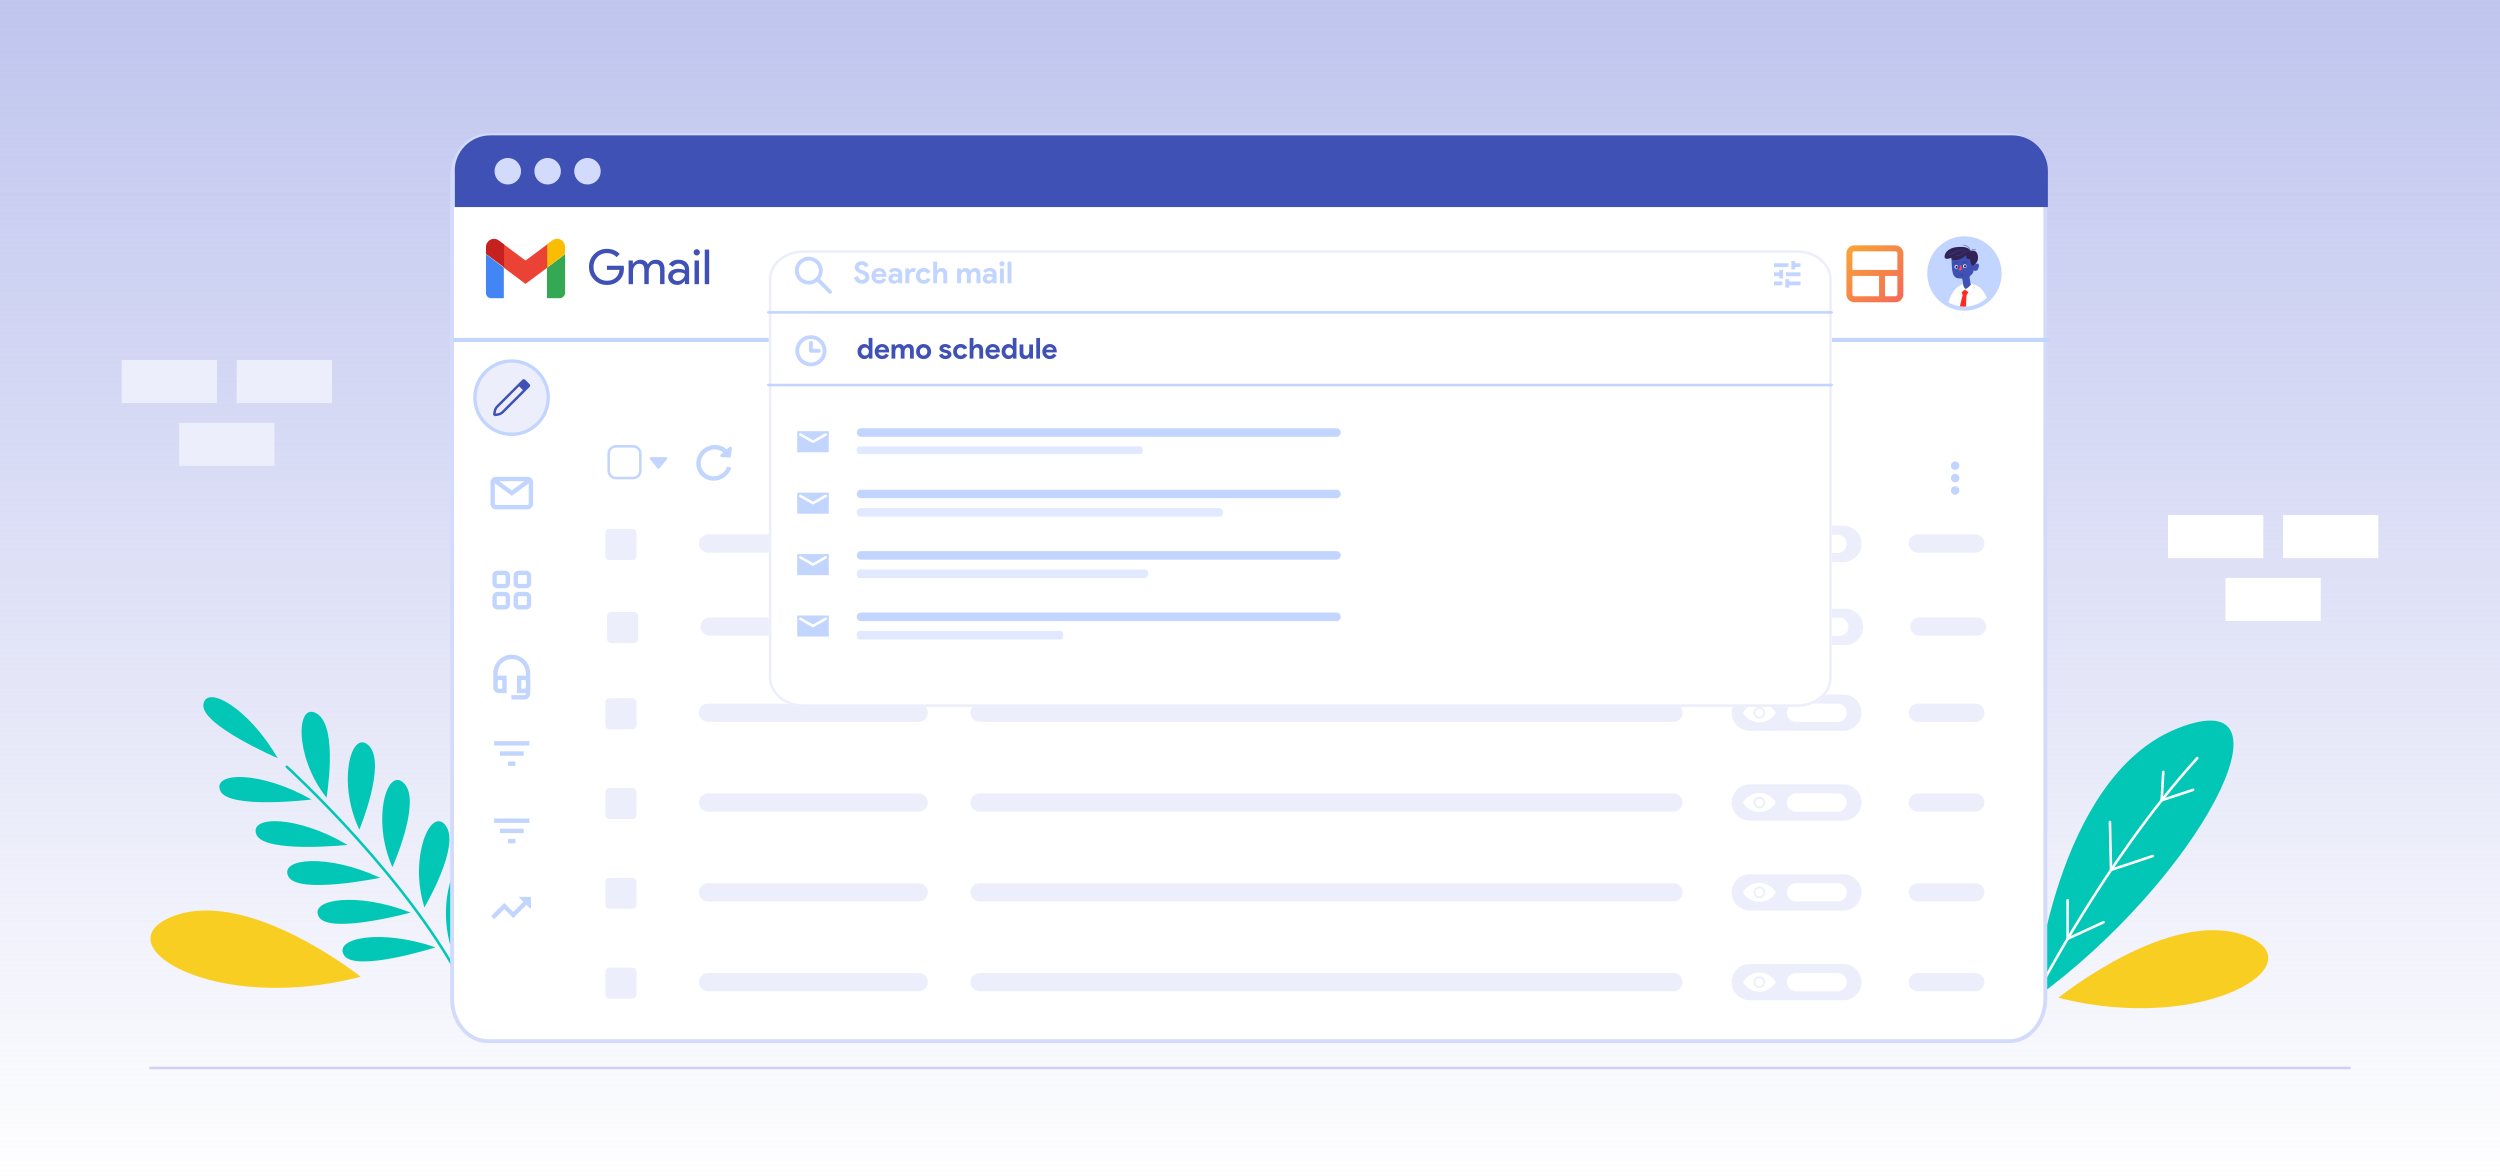 <svg width="969" height="456" viewBox="0 0 969 456" fill="none" xmlns="http://www.w3.org/2000/svg">
<g clip-path="url(#clip0_2326_6648)">
<path d="M986.64 -8.301H-17.64V464.299H986.64V-8.301Z" fill="url(#paint0_linear_2326_6648)"/>
<path d="M58.32 413.949H910.68" stroke="#D0D0F1" stroke-linecap="round" stroke-linejoin="round"/>
<path d="M797.82 386.749C797.82 386.749 840.57 352.079 869.84 362.489C899.1 372.889 855.22 401.239 797.82 386.749Z" fill="#F9CE22"/>
<path d="M139.8 378.58C139.8 378.58 96.74 344.291 67.57 354.961C38.4 365.631 82.54 393.58 139.8 378.58Z" fill="#F9CE22"/>
<path d="M152.09 336.131C152.09 336.131 163.37 310.981 156.77 303.771C150.16 296.551 143.78 317.371 152.09 336.131Z" fill="#03C7B6"/>
<path d="M164.5 351.709C164.5 351.709 178.56 327.999 172.81 320.079C167.06 312.159 158.36 332.129 164.5 351.709Z" fill="#03C7B6"/>
<path d="M174.5 366.24C174.5 366.24 189.36 343.03 183.88 334.92C178.4 326.81 169.03 346.47 174.5 366.24Z" fill="#03C7B6"/>
<path d="M147.34 340.229C147.34 340.229 115.33 346.859 111.75 339.699C108.17 332.529 127.19 330.839 147.34 340.229Z" fill="#03C7B6"/>
<path d="M159.16 353.711C159.16 353.711 127.63 362.321 123.61 355.391C119.59 348.461 138.47 345.581 159.16 353.711Z" fill="#03C7B6"/>
<path d="M168.82 367.202C168.82 367.202 137.65 377.052 133.36 370.282C129.07 363.512 147.82 359.902 168.82 367.202Z" fill="#03C7B6"/>
<path d="M139.28 321.589C139.28 321.589 149.87 296.139 143.06 289.109C136.26 282.079 130.45 303.069 139.28 321.589Z" fill="#03C7B6"/>
<path d="M134.7 327.492C134.7 327.492 102.19 330.892 99.34 323.402C96.5 315.912 115.59 316.132 134.7 327.492Z" fill="#03C7B6"/>
<path d="M126.56 309.2C126.56 309.2 131.19 282.03 122.99 276.7C114.79 271.37 113.82 293.12 126.56 309.2Z" fill="#03C7B6"/>
<path d="M120.75 309.901C120.75 309.901 88.3 313.851 85.33 306.411C82.36 298.971 101.45 298.861 120.75 309.901Z" fill="#03C7B6"/>
<path d="M107.66 293.89C107.66 293.89 77.65 280.95 78.83 273.02C80.01 265.1 96.56 274.63 107.66 293.89Z" fill="#03C7B6"/>
<path d="M111.16 297.199C111.16 297.199 160.15 341.759 181.07 384.779" stroke="#03C7B6" stroke-linecap="round" stroke-linejoin="round"/>
<path d="M788.33 387.331C788.33 387.331 796.05 301.041 844.32 282.191C892.59 263.341 852.73 340.731 788.33 387.331Z" fill="#03C7B6"/>
<path d="M788.33 387.332C788.33 387.332 815.68 333.432 851.68 293.832" stroke="white" stroke-linecap="round" stroke-linejoin="round"/>
<path d="M838.49 299.18L837.85 310.19L850.07 306.13" stroke="white" stroke-linecap="round" stroke-linejoin="round"/>
<path d="M817.81 318.602L818.23 337.182L834.39 331.792" stroke="white" stroke-linecap="round" stroke-linejoin="round"/>
<path d="M801.41 348.902V363.862L815.32 357.462" stroke="white" stroke-linecap="round" stroke-linejoin="round"/>
<path d="M128.68 139.531H91.75V156.211H128.68V139.531Z" fill="#ECEFFB"/>
<path d="M84.1 139.531H47.17V156.211H84.1V139.531Z" fill="#ECEFFB"/>
<path d="M106.39 163.883H69.46V180.563H106.39V163.883Z" fill="#ECEFFB"/>
<path d="M921.83 199.652H884.9V216.332H921.83V199.652Z" fill="white"/>
<path d="M877.25 199.652H840.32V216.332H877.25V199.652Z" fill="white"/>
<path d="M899.54 224.004H862.61V240.684H899.54V224.004Z" fill="white"/>
<path d="M792.76 68.821V387.171C792.76 396.211 786.57 403.541 778.93 403.541H189.06C181.42 403.541 175.23 396.211 175.23 387.171V68.821C175.23 59.791 181.42 52.461 189.06 52.461H778.94C786.57 52.461 792.76 59.781 792.76 68.821Z" fill="white" stroke="#D2DBFC" stroke-width="1.5" stroke-miterlimit="10"/>
<path d="M793.76 66.281V80.271H176.24V66.281C176.24 58.651 182.43 52.461 190.07 52.461H779.95C787.58 52.461 793.77 58.651 793.77 66.281H793.76Z" fill="#3F51B5"/>
<path d="M196.82 71.51C199.66 71.51 201.96 69.21 201.96 66.371C201.96 63.531 199.66 61.23 196.82 61.23C193.98 61.23 191.68 63.531 191.68 66.371C191.68 69.21 193.98 71.51 196.82 71.51Z" fill="#D2DBFC"/>
<path d="M212.26 71.51C215.1 71.51 217.4 69.21 217.4 66.371C217.4 63.531 215.1 61.23 212.26 61.23C209.42 61.23 207.12 63.531 207.12 66.371C207.12 69.21 209.42 71.51 212.26 71.51Z" fill="#D2DBFC"/>
<path d="M227.7 71.51C230.54 71.51 232.84 69.21 232.84 66.371C232.84 63.531 230.54 61.23 227.7 61.23C224.86 61.23 222.56 63.531 222.56 66.371C222.56 69.21 224.86 71.51 227.7 71.51Z" fill="#D2DBFC"/>
<path d="M245.37 185.29H238.76C237.19 185.29 235.92 184.02 235.92 182.45V175.84C235.92 174.27 237.19 173 238.76 173H245.37C246.94 173 248.21 174.27 248.21 175.84V182.45C248.21 184.02 246.94 185.29 245.37 185.29Z" fill="white" stroke="#C2D5FF" stroke-linecap="round" stroke-linejoin="round"/>
<path d="M252.3 177.68H258.15L255.23 181.19L252.3 177.68Z" fill="#C2D5FF" stroke="#C2D5FF" stroke-linecap="round" stroke-linejoin="round"/>
<path d="M283.64 173.692L283.35 176.822C283.32 177.122 283.05 177.362 282.75 177.342L279.62 177.172C279.13 177.152 278.94 176.542 279.32 176.212L280.33 175.342C279.48 174.622 278.42 174.232 277.33 174.172C275.99 174.102 274.6 174.532 273.49 175.502C272.37 176.462 271.74 177.772 271.62 179.112C271.5 180.452 271.88 181.812 272.81 182.882C273.74 183.952 275.03 184.532 276.37 184.612C277.71 184.682 279.09 184.252 280.21 183.282C281.01 182.592 281.55 181.742 281.85 180.822L283.48 181.282C283.09 182.502 282.36 183.642 281.31 184.552C278.35 187.112 273.95 186.872 271.49 184.022C269.03 181.172 269.43 176.792 272.39 174.232C275.14 171.852 279.13 171.892 281.65 174.192L282.74 173.252C283.12 172.932 283.7 173.202 283.65 173.692H283.64Z" fill="#C2D5FF"/>
<path d="M300.57 175.912C301.37 175.912 302.03 175.262 302.03 174.452C302.03 173.642 301.38 172.992 300.57 172.992C299.76 172.992 299.11 173.642 299.11 174.452C299.11 175.262 299.76 175.912 300.57 175.912Z" fill="#C2D5FF"/>
<path d="M300.57 180.9C301.37 180.9 302.03 180.25 302.03 179.44C302.03 178.63 301.38 177.98 300.57 177.98C299.76 177.98 299.11 178.63 299.11 179.44C299.11 180.25 299.76 180.9 300.57 180.9Z" fill="#C2D5FF"/>
<path d="M300.57 185.893C301.37 185.893 302.03 185.243 302.03 184.433C302.03 183.623 301.38 182.973 300.57 182.973C299.76 182.973 299.11 183.623 299.11 184.433C299.11 185.243 299.76 185.893 300.57 185.893Z" fill="#C2D5FF"/>
<path d="M176.24 131.762H793.77" stroke="#C2D5FF" stroke-width="1.6" stroke-linecap="round" stroke-linejoin="round"/>
<path d="M691.53 107.371L689.08 104.921C688.76 104.601 688.99 104.051 689.44 104.051H694.34C694.79 104.051 695.02 104.601 694.7 104.921L692.25 107.371C692.05 107.571 691.73 107.571 691.52 107.371H691.53Z" fill="#C2D5FF"/>
<path d="M761.42 120.422C769.39 120.422 775.84 113.962 775.84 106.002C775.84 98.042 769.38 91.582 761.42 91.582C753.46 91.582 747 98.042 747 106.002C747 113.962 753.46 120.422 761.42 120.422Z" fill="#C2D5FF"/>
<path d="M770.12 115.421C767.97 117.421 765.15 118.681 762.04 118.801C761.84 118.831 761.63 118.831 761.42 118.831C760.81 118.831 760.23 118.801 759.66 118.691C758.07 118.491 756.56 117.981 755.21 117.231C756.2 113.541 758.57 110.571 761.2 110.131C766.76 109.201 768.82 112.561 770.12 115.421Z" fill="white"/>
<path d="M763.17 112.77C763.07 113.25 762.23 114.41 762.23 114.41C762.1 115.88 762.05 117.37 762.03 118.81C761.83 118.84 761.62 118.84 761.41 118.84C760.81 118.84 760.22 118.81 759.66 118.7C760.23 116.04 760.74 114.41 760.74 114.41C760.37 113.59 760.33 112.67 760.33 112.67C760.33 112.67 760.84 111.95 761.53 111.91C762.23 111.86 763.27 112.28 763.16 112.76L763.17 112.77Z" fill="#FF2923"/>
<path d="M761.77 109.691C759.41 110.161 758.46 112.771 759.75 114.031C759.75 114.031 760.23 112.891 761.69 112.241C761.69 112.241 762.87 112.881 763.77 114.241C763.77 114.241 765.25 112.801 765.09 111.141C764.93 109.481 763.06 109.431 761.76 109.691H761.77Z" fill="white"/>
<path d="M761.77 109.692V109.622C760.09 109.952 759.1 111.342 759.1 112.602C759.1 113.152 759.29 113.692 759.7 114.082C759.72 114.102 759.74 114.102 759.76 114.102C759.78 114.102 759.8 114.082 759.81 114.062C759.86 113.932 760.37 112.902 761.71 112.312L761.68 112.252L761.64 112.312C761.64 112.312 761.66 112.322 761.69 112.342C761.92 112.482 762.92 113.122 763.7 114.292C763.71 114.312 763.73 114.322 763.75 114.322C763.77 114.322 763.79 114.322 763.81 114.302C763.81 114.302 764.15 113.972 764.49 113.452C764.83 112.932 765.17 112.202 765.17 111.412C765.17 111.322 765.17 111.242 765.16 111.152C765.1 110.522 764.8 110.102 764.37 109.852C763.95 109.602 763.42 109.512 762.88 109.512C762.49 109.512 762.1 109.562 761.75 109.622V109.692L761.77 109.762C762.11 109.692 762.49 109.652 762.87 109.652C763.39 109.652 763.9 109.742 764.29 109.972C764.68 110.202 764.95 110.572 765.01 111.152C765.01 111.232 765.02 111.322 765.02 111.402C765.02 112.152 764.69 112.862 764.36 113.372C764.19 113.622 764.03 113.832 763.91 113.972C763.85 114.042 763.8 114.102 763.76 114.142C763.74 114.162 763.73 114.172 763.72 114.182H763.71L763.76 114.242L763.82 114.202C762.91 112.832 761.72 112.182 761.71 112.172C761.69 112.162 761.67 112.162 761.65 112.172C760.17 112.822 759.68 113.992 759.68 114.002L759.74 114.032L759.79 113.982C759.41 113.612 759.23 113.122 759.23 112.592C759.23 111.412 760.16 110.072 761.77 109.752L761.75 109.692H761.77Z" fill="#E0E0E0"/>
<path d="M760.3 97C756.46 97.31 756.28 98.52 756.45 101.65C756.62 104.77 756.53 108.21 759.84 107.9C760.86 107.8 760.69 108.75 760.93 110.4C761.02 111.04 761.38 111.59 761.75 111.96C762.62 111.98 763.91 110.34 763.91 110.34C763.91 110.34 763.33 107.83 763.4 107.33C763.47 106.82 765.05 106.24 764.92 104.74C764.92 104.74 766.16 105.68 766.81 103.99C767.46 102.29 766.64 101.59 765.16 102.68C765.16 102.68 765.2 96.62 760.29 97.01L760.3 97Z" fill="#3F51B5"/>
<path d="M762.24 103.142C762.25 103.542 761.95 103.862 761.57 103.882C761.18 103.892 760.87 103.582 760.86 103.182C760.85 102.782 761.15 102.462 761.53 102.442C761.92 102.432 762.23 102.742 762.24 103.142Z" fill="white"/>
<path d="M762.11 103.2C762.11 103.46 761.92 103.68 761.67 103.68C761.42 103.68 761.21 103.49 761.2 103.23C761.2 102.97 761.39 102.75 761.64 102.75C761.89 102.74 762.1 102.94 762.11 103.2Z" fill="#312356"/>
<path d="M760.83 101.921C760.83 101.921 761.15 101.601 761.57 101.601C761.74 101.601 761.92 101.641 762.13 101.761C762.17 101.781 762.22 101.771 762.24 101.731C762.26 101.691 762.25 101.641 762.21 101.621C761.98 101.491 761.76 101.441 761.57 101.441C761.3 101.441 761.09 101.531 760.95 101.621C760.8 101.711 760.72 101.801 760.71 101.801C760.68 101.831 760.68 101.891 760.71 101.921C760.74 101.951 760.8 101.951 760.82 101.921H760.83Z" fill="#312356"/>
<path d="M758.96 103.423C758.97 103.823 758.67 104.143 758.29 104.163C757.91 104.173 757.59 103.863 757.58 103.463C757.57 103.063 757.87 102.743 758.25 102.723C758.64 102.713 758.95 103.033 758.96 103.423Z" fill="white"/>
<path d="M758.83 103.48C758.83 103.74 758.64 103.96 758.39 103.96C758.14 103.96 757.93 103.76 757.92 103.5C757.92 103.24 758.11 103.02 758.36 103.02C758.61 103.01 758.82 103.22 758.82 103.47L758.83 103.48Z" fill="#312356"/>
<path d="M757.55 102.203C757.55 102.203 757.87 101.883 758.29 101.883C758.46 101.883 758.64 101.923 758.85 102.043C758.89 102.063 758.94 102.053 758.96 102.013C758.98 101.973 758.97 101.923 758.93 101.903C758.7 101.773 758.48 101.723 758.29 101.723C758.02 101.723 757.81 101.813 757.67 101.903C757.52 101.993 757.44 102.083 757.43 102.083C757.4 102.113 757.4 102.173 757.43 102.193C757.46 102.233 757.52 102.223 757.55 102.193V102.203Z" fill="#312356"/>
<path d="M759.66 102.892C759.55 103.142 759.62 104.062 759.62 104.062C759.62 104.062 758.94 104.092 759.12 104.592C759.3 105.082 760.44 104.882 760.43 104.292C760.42 103.702 759.98 102.182 759.66 102.892Z" fill="#FF4B55"/>
<path d="M759.86 106.633C759.86 106.633 760.01 106.713 760.2 106.713C760.3 106.713 760.42 106.693 760.54 106.623C760.65 106.553 760.76 106.443 760.86 106.263C760.88 106.223 760.86 106.173 760.83 106.153C760.79 106.133 760.74 106.153 760.72 106.183C760.64 106.333 760.55 106.423 760.47 106.473C760.38 106.523 760.3 106.543 760.22 106.543C760.15 106.543 760.08 106.523 760.02 106.513C760 106.513 759.97 106.493 759.96 106.493H759.94C759.9 106.473 759.85 106.493 759.83 106.533C759.81 106.563 759.83 106.613 759.86 106.633Z" fill="#312356"/>
<path d="M763.65 97.382C763.56 97.422 763.87 95.342 758.83 95.732C753.79 96.122 753.16 99.752 754.03 100.192C754.91 100.632 756.53 99.852 756.53 99.852C756.53 99.852 755.71 101.012 758.03 100.852C760.36 100.682 762.1 98.872 762.1 98.872C762.1 98.872 761.81 100.882 763.53 100.392C763.53 100.392 763.87 102.812 764.47 102.962C765.07 103.102 766.94 101.582 766.67 99.452C766.41 97.322 765.18 96.732 763.65 97.382Z" fill="#312356"/>
<path d="M757.89 99.009C757.89 99.009 758.09 99.239 758.56 99.239C758.96 99.239 759.55 99.079 760.39 98.499C761.58 97.689 762.21 97.559 762.49 97.559C762.56 97.559 762.61 97.559 762.63 97.579H762.66V97.589C762.69 97.609 762.74 97.589 762.76 97.559C762.78 97.529 762.76 97.489 762.73 97.459C762.72 97.459 762.64 97.409 762.49 97.419C762.17 97.419 761.52 97.559 760.31 98.389C759.48 98.949 758.92 99.099 758.56 99.099C758.35 99.099 758.21 99.049 758.12 99.009C758.07 98.989 758.04 98.959 758.03 98.949L758.01 98.929C758.01 98.929 757.94 98.889 757.91 98.919C757.88 98.939 757.87 98.989 757.89 99.019V99.009Z" fill="#514486"/>
<path d="M755.11 98.302C755.11 98.302 755.41 98.653 755.97 98.653C756.31 98.653 756.75 98.522 757.27 98.142C758.29 97.392 759.55 96.953 760.49 96.953C760.78 96.953 761.05 96.993 761.25 97.082C761.29 97.103 761.33 97.082 761.34 97.043C761.36 97.013 761.34 96.963 761.3 96.953C761.06 96.862 760.79 96.812 760.48 96.812C759.5 96.812 758.22 97.252 757.18 98.022C756.67 98.392 756.27 98.502 755.97 98.502C755.72 98.502 755.53 98.433 755.4 98.353C755.34 98.323 755.29 98.282 755.26 98.252L755.23 98.222C755.23 98.222 755.16 98.183 755.13 98.213C755.1 98.243 755.1 98.282 755.13 98.312L755.11 98.302Z" fill="#514486"/>
<path d="M760.84 94.98C762.12 95.18 762.81 95.64 763.17 96.1C763.53 96.56 763.58 97.03 763.58 97.24C763.58 97.28 763.58 97.31 763.58 97.34V97.36C763.58 97.36 763.59 97.43 763.62 97.44C763.65 97.45 763.68 97.44 763.71 97.42C763.71 97.42 763.87 97.2 764.1 97.04C764.32 96.88 764.64 96.72 765.04 96.72C765.26 96.72 765.51 96.77 765.79 96.89C765.82 96.91 765.87 96.89 765.88 96.86C765.9 96.83 765.88 96.78 765.85 96.77C765.56 96.64 765.29 96.59 765.04 96.59C764.58 96.59 764.22 96.78 763.97 96.97C763.72 97.16 763.6 97.34 763.59 97.35L763.65 97.39H763.72C763.72 97.39 763.72 97.34 763.72 97.25C763.72 97.01 763.67 96.51 763.28 96.01C762.89 95.52 762.17 95.04 760.86 94.84C760.82 94.84 760.79 94.86 760.78 94.9C760.78 94.94 760.8 94.97 760.84 94.98Z" fill="#312356"/>
<path d="M734.66 95.102H718.74C717.05 95.102 715.67 96.472 715.67 98.162V114.092C715.67 115.782 717.05 117.162 718.74 117.162H734.66C736.35 117.162 737.73 115.782 737.73 114.092V98.162C737.73 96.472 736.35 95.102 734.66 95.102ZM717.99 114.092V106.942H728.32V114.832H718.74C718.31 114.832 717.99 114.502 717.99 114.092ZM735.41 114.092C735.41 114.502 735.07 114.832 734.66 114.832H730.63V106.942H735.41V114.092ZM735.41 104.632H717.99V98.162C717.99 97.752 718.32 97.422 718.74 97.422H734.66C735.07 97.422 735.41 97.752 735.41 98.162V104.632Z" fill="url(#paint1_linear_2326_6648)"/>
<path d="M241.85 103.989C241.85 105.859 241.3 107.349 240.18 108.469C238.93 109.789 237.29 110.449 235.25 110.449C233.21 110.449 231.65 109.779 230.31 108.429C228.96 107.079 228.29 105.419 228.29 103.449C228.29 101.479 228.96 99.819 230.31 98.469C231.66 97.119 233.31 96.449 235.25 96.449C236.24 96.449 237.17 96.619 238.04 96.969C238.91 97.319 239.63 97.809 240.19 98.449L238.96 99.689C238.55 99.189 238.01 98.799 237.35 98.529C236.7 98.239 236 98.099 235.25 98.099C233.79 98.099 232.55 98.609 231.54 99.619C230.54 100.639 230.04 101.919 230.04 103.459C230.04 104.999 230.54 106.279 231.54 107.299C232.55 108.309 233.79 108.819 235.25 108.819C236.59 108.819 237.7 108.449 238.58 107.699C239.47 106.949 239.98 105.919 240.12 104.609H235.25V102.999H241.75C241.81 103.349 241.84 103.689 241.84 104.009L241.85 103.989ZM245.37 110.149H243.65V100.969H245.3V102.239H245.37C245.63 101.789 246.03 101.419 246.57 101.119C247.12 100.819 247.66 100.669 248.2 100.669C248.87 100.669 249.47 100.829 249.98 101.139C250.49 101.449 250.87 101.879 251.1 102.429C251.86 101.259 252.92 100.669 254.26 100.669C255.32 100.669 256.14 100.989 256.71 101.639C257.28 102.289 257.57 103.209 257.57 104.409V110.139H255.85V104.669C255.85 103.809 255.69 103.189 255.38 102.819C255.07 102.429 254.54 102.239 253.81 102.239C253.15 102.239 252.59 102.519 252.14 103.079C251.69 103.639 251.46 104.299 251.46 105.059V110.139H249.74V104.669C249.74 103.809 249.58 103.189 249.27 102.819C248.96 102.429 248.43 102.239 247.7 102.239C247.04 102.239 246.48 102.519 246.03 103.079C245.58 103.639 245.36 104.299 245.36 105.059V110.139L245.37 110.149ZM260.76 107.339C260.76 107.789 260.95 108.159 261.32 108.459C261.71 108.759 262.16 108.909 262.67 108.909C263.39 108.909 264.04 108.639 264.6 108.099C265.17 107.559 265.46 106.929 265.46 106.209C264.92 105.789 264.17 105.569 263.21 105.569C262.51 105.569 261.92 105.739 261.45 106.069C260.99 106.409 260.76 106.829 260.76 107.329V107.339ZM262.99 100.669C264.26 100.669 265.27 101.009 266 101.699C266.74 102.369 267.1 103.299 267.1 104.489V110.139H265.45V108.869H265.38C264.67 109.919 263.72 110.439 262.53 110.439C261.52 110.439 260.67 110.139 259.98 109.539C259.31 108.939 258.97 108.189 258.97 107.289C258.97 106.339 259.33 105.589 260.04 105.029C260.76 104.469 261.72 104.189 262.92 104.189C263.94 104.189 264.79 104.379 265.45 104.749V104.359C265.45 103.759 265.21 103.259 264.74 102.839C264.27 102.419 263.71 102.199 263.07 102.199C262.11 102.199 261.35 102.609 260.79 103.419L259.27 102.459C260.11 101.259 261.34 100.659 262.98 100.659L262.99 100.669ZM271.28 97.809C271.28 98.149 271.16 98.429 270.92 98.669C270.68 98.909 270.4 99.029 270.06 99.029C269.72 99.029 269.44 98.909 269.2 98.669C268.96 98.429 268.84 98.149 268.84 97.809C268.84 97.469 268.96 97.189 269.2 96.949C269.44 96.709 269.72 96.589 270.06 96.589C270.4 96.589 270.68 96.709 270.92 96.949C271.16 97.189 271.28 97.469 271.28 97.809ZM270.92 100.969V110.149H269.2V100.969H270.92ZM274.88 96.739V110.149H273.16V96.739H274.88Z" fill="#3F51B5"/>
<path d="M190.38 115.579H195.28V103.759L188.36 98.539V113.559C188.36 114.619 189.21 115.579 190.38 115.579Z" fill="#4285F4"/>
<path d="M212 115.579H216.9C218.07 115.579 219.03 114.619 219.03 113.449V98.539L212 103.759V115.579Z" fill="#34A853"/>
<path d="M212 94.703V103.753L219.03 98.532V95.653C219.03 93.953 217.64 92.562 215.94 92.562C215.3 92.562 214.56 92.772 214.02 93.203L212 94.692V94.703Z" fill="#FBBC04"/>
<path d="M195.28 103.761V94.711L203.69 100.991L212.1 94.711V103.761L203.69 110.041L195.28 103.761Z" fill="#EA4335"/>
<path d="M188.36 95.662V98.432L195.39 103.652V94.701L193.37 93.212C191.99 92.141 189.96 92.462 189 93.852C188.57 94.382 188.36 95.022 188.36 95.662Z" fill="#C5221F"/>
<path d="M198.29 168.342C206.14 168.342 212.5 161.982 212.5 154.132C212.5 146.282 206.14 139.922 198.29 139.922C190.44 139.922 184.08 146.282 184.08 154.132C184.08 161.982 190.44 168.342 198.29 168.342Z" fill="#ECEFFB" stroke="#C2D5FF" stroke-width="1.3" stroke-linecap="round" stroke-linejoin="round"/>
<path d="M191.3 159.32L191.13 160.33C191.08 160.61 191.18 160.88 191.37 161.06C191.55 161.24 191.81 161.34 192.1 161.3L193.11 161.13C193.9 161 194.62 160.63 195.19 160.07L203.37 151.89L204.06 151.2L205.23 150.03C205.56 149.7 205.56 149.17 205.23 148.85L203.6 147.22C203.27 146.89 202.74 146.89 202.42 147.22L201.25 148.39L200.56 149.08L192.38 157.26C191.81 157.82 191.44 158.54 191.31 159.33L191.3 159.32ZM202.68 151.2L194.5 159.38C194.08 159.8 193.54 160.08 192.95 160.17L192.12 160.31L192.26 159.48C192.36 158.89 192.63 158.36 193.05 157.93L201.23 149.75L202.67 151.19L202.68 151.2Z" fill="#3F51B5"/>
<path d="M195.71 228.021H192.82C191.73 228.021 190.85 227.131 190.85 226.051V223.161C190.85 222.071 191.74 221.191 192.82 221.191H195.71C196.8 221.191 197.68 222.081 197.68 223.161V226.051C197.68 227.141 196.79 228.021 195.71 228.021ZM192.82 222.891C192.67 222.891 192.55 223.011 192.55 223.161V226.051C192.55 226.201 192.67 226.321 192.82 226.321H195.71C195.86 226.321 195.98 226.201 195.98 226.051V223.161C195.98 223.011 195.86 222.891 195.71 222.891H192.82Z" fill="#C2D5FF"/>
<path d="M203.92 228.021H201.03C199.94 228.021 199.06 227.131 199.06 226.051V223.161C199.06 222.071 199.95 221.191 201.03 221.191H203.92C205.01 221.191 205.89 222.081 205.89 223.161V226.051C205.89 227.141 205.01 228.021 203.92 228.021ZM201.03 222.891C200.88 222.891 200.76 223.011 200.76 223.161V226.051C200.76 226.201 200.88 226.321 201.03 226.321H203.92C204.07 226.321 204.19 226.201 204.19 226.051V223.161C204.19 223.011 204.07 222.891 203.92 222.891H201.03Z" fill="#C2D5FF"/>
<path d="M195.71 236.232H192.82C191.73 236.232 190.85 235.342 190.85 234.262V231.372C190.85 230.282 191.74 229.402 192.82 229.402H195.71C196.8 229.402 197.68 230.292 197.68 231.372V234.262C197.68 235.352 196.79 236.232 195.71 236.232ZM192.82 231.092C192.67 231.092 192.55 231.212 192.55 231.362V234.252C192.55 234.402 192.67 234.522 192.82 234.522H195.71C195.86 234.522 195.98 234.402 195.98 234.252V231.362C195.98 231.212 195.86 231.092 195.71 231.092H192.82Z" fill="#C2D5FF"/>
<path d="M203.92 236.232H201.03C199.94 236.232 199.06 235.342 199.06 234.262V231.372C199.06 230.282 199.95 229.402 201.03 229.402H203.92C205.01 229.402 205.89 230.292 205.89 231.372V234.262C205.89 235.352 205.01 236.232 203.92 236.232ZM201.03 231.092C200.88 231.092 200.76 231.212 200.76 231.362V234.252C200.76 234.402 200.88 234.522 201.03 234.522H203.92C204.07 234.522 204.19 234.402 204.19 234.252V231.362C204.19 231.212 204.07 231.092 203.92 231.092H201.03Z" fill="#C2D5FF"/>
<path d="M196.4 268.662H193.4C192.2 268.662 191.21 267.682 191.21 266.472V264.042C191.21 262.842 192.19 261.852 193.4 261.852H196.4V268.662ZM193.4 263.562C193.14 263.562 192.92 263.772 192.92 264.042V266.472C192.92 266.732 193.13 266.952 193.4 266.952H194.69V263.562H193.4Z" fill="#C2D5FF"/>
<path d="M203.35 268.659H200.35V261.859H203.35C204.55 261.859 205.54 262.839 205.54 264.049V266.479C205.54 267.679 204.56 268.659 203.35 268.659ZM202.05 266.949H203.34C203.6 266.949 203.82 266.739 203.82 266.469V264.039C203.82 263.769 203.61 263.559 203.34 263.559H202.05V266.949Z" fill="#C2D5FF"/>
<path d="M203.29 271.14H198.22V269.43H203.29C203.58 269.43 203.81 269.19 203.81 268.91V266.48H205.52V268.91C205.52 270.14 204.52 271.14 203.29 271.14Z" fill="#C2D5FF"/>
<path d="M205.53 264.04H203.82V260.91C203.82 257.91 201.38 255.46 198.37 255.46C195.36 255.46 192.92 257.9 192.92 260.91V264.04H191.21V260.91C191.21 256.96 194.42 253.75 198.37 253.75C202.32 253.75 205.53 256.96 205.53 260.91V264.04Z" fill="#C2D5FF"/>
<path d="M205.2 287.262H191.53V288.972H205.2V287.262Z" fill="#C2D5FF"/>
<path d="M202.99 291.223H193.74V292.933H202.99V291.223Z" fill="#C2D5FF"/>
<path d="M199.8 295.172H196.94V296.882H199.8V295.172Z" fill="#C2D5FF"/>
<path d="M205.2 317.25H191.53V318.96H205.2V317.25Z" fill="#C2D5FF"/>
<path d="M202.99 321.199H193.74V322.909H202.99V321.199Z" fill="#C2D5FF"/>
<path d="M199.8 325.16H196.94V326.87H199.8V325.16Z" fill="#C2D5FF"/>
<path d="M191.54 356.32L190.33 355.11L195.46 349.98L198.92 353.44L203.09 349.27L204.3 350.48L198.93 355.85L195.47 352.39L191.55 356.31L191.54 356.32Z" fill="#C2D5FF"/>
<path d="M205.81 351.921V347.861C205.81 347.731 205.71 347.621 205.57 347.621H201.51C201.3 347.621 201.19 347.871 201.34 348.021L205.4 352.081C205.54 352.231 205.8 352.121 205.8 351.911L205.81 351.921Z" fill="#C2D5FF"/>
<path d="M204.49 197.41H192.25C191.07 197.41 190.11 196.45 190.11 195.26V186.97C190.11 185.79 191.07 184.82 192.25 184.82H204.49C205.68 184.82 206.64 185.78 206.64 186.97V195.26C206.64 196.44 205.68 197.41 204.49 197.41ZM192.25 186.53C192.01 186.53 191.81 186.73 191.81 186.97V195.26C191.81 195.5 192.01 195.7 192.25 195.7H204.49C204.73 195.7 204.93 195.5 204.93 195.26V186.97C204.93 186.73 204.73 186.53 204.49 186.53H192.25Z" fill="#C2D5FF"/>
<path d="M198.37 192.182L190.45 186.372L191.46 185.002L198.37 190.062L205.29 184.992L206.3 186.372L198.38 192.182H198.37Z" fill="#C2D5FF"/>
<path d="M245.15 205.02H236.22C235.36 205.02 234.65 205.72 234.65 206.58V215.51C234.65 216.37 235.35 217.07 236.22 217.07H245.15C246.01 217.07 246.71 216.37 246.71 215.51V206.58C246.71 205.72 246.01 205.02 245.15 205.02Z" fill="#ECEFFB"/>
<path d="M356.1 214.213H274.43C272.47 214.213 270.89 212.623 270.89 210.673C270.89 208.723 272.48 207.133 274.43 207.133H356.1C358.05 207.133 359.64 208.723 359.64 210.673C359.64 212.623 358.05 214.213 356.1 214.213Z" fill="#ECEFFB"/>
<path d="M648.62 214.213H379.68C377.72 214.213 376.14 212.623 376.14 210.673C376.14 208.723 377.73 207.133 379.68 207.133H648.62C650.58 207.133 652.16 208.723 652.16 210.673C652.16 212.623 650.57 214.213 648.62 214.213Z" fill="#ECEFFB"/>
<path d="M765.64 214.213H743.34C741.38 214.213 739.8 212.623 739.8 210.673C739.8 208.723 741.39 207.133 743.34 207.133H765.64C767.6 207.133 769.18 208.723 769.18 210.673C769.18 212.623 767.59 214.213 765.64 214.213Z" fill="#ECEFFB"/>
<path d="M245.15 270.609H236.22C235.36 270.609 234.65 271.309 234.65 272.179V281.109C234.65 281.969 235.35 282.679 236.22 282.679H245.15C246.01 282.679 246.71 281.979 246.71 281.109V272.179C246.71 271.319 246.01 270.609 245.15 270.609Z" fill="#ECEFFB"/>
<path d="M356.1 279.803H274.43C272.47 279.803 270.89 278.213 270.89 276.263C270.89 274.313 272.48 272.723 274.43 272.723H356.1C358.05 272.723 359.64 274.313 359.64 276.263C359.64 278.213 358.05 279.803 356.1 279.803Z" fill="#ECEFFB"/>
<path d="M648.62 279.803H379.68C377.72 279.803 376.14 278.213 376.14 276.263C376.14 274.313 377.73 272.723 379.68 272.723H648.62C650.58 272.723 652.16 274.313 652.16 276.263C652.16 278.213 650.57 279.803 648.62 279.803Z" fill="#ECEFFB"/>
<path d="M765.64 279.803H743.34C741.38 279.803 739.8 278.213 739.8 276.263C739.8 274.313 741.39 272.723 743.34 272.723H765.64C767.6 272.723 769.18 274.313 769.18 276.263C769.18 278.213 767.59 279.803 765.64 279.803Z" fill="#ECEFFB"/>
<path d="M714.48 283.291H678.23C674.34 283.291 671.19 280.141 671.19 276.251C671.19 272.361 674.34 269.211 678.23 269.211H714.48C718.36 269.211 721.52 272.361 721.52 276.251C721.52 280.141 718.37 283.291 714.48 283.291Z" fill="#ECEFFB"/>
<path d="M712.26 279.803H696.13C694.17 279.803 692.59 278.213 692.59 276.263C692.59 274.313 694.18 272.723 696.13 272.723H712.26C714.22 272.723 715.8 274.313 715.8 276.263C715.8 278.223 714.21 279.803 712.26 279.803Z" fill="white"/>
<path d="M688.22 276.061C688.22 276.061 687.68 275.171 686.65 274.301C685.62 273.431 684.04 272.551 681.94 272.551C679.84 272.551 678.28 273.431 677.24 274.301C676.2 275.181 675.69 276.031 675.67 276.061C675.59 276.191 675.59 276.341 675.67 276.471C675.69 276.491 676.21 277.361 677.24 278.221C678.28 279.091 679.85 279.971 681.94 279.971C684.03 279.971 685.61 279.091 686.65 278.221C687.69 277.351 688.2 276.491 688.22 276.471C688.29 276.341 688.29 276.191 688.22 276.071V276.061ZM681.94 278.551C680.68 278.551 679.66 277.521 679.65 276.261C679.65 274.991 680.68 273.971 681.94 273.971C683.2 273.971 684.23 274.991 684.23 276.261C684.23 277.531 683.21 278.551 681.94 278.551ZM681.94 274.711C681.09 274.711 680.4 275.401 680.39 276.261C680.39 277.111 681.09 277.811 681.94 277.811C682.79 277.811 683.49 277.111 683.49 276.261C683.49 275.411 682.81 274.711 681.94 274.711Z" fill="white"/>
<path d="M714.48 217.822H678.23C674.34 217.822 671.19 214.672 671.19 210.782C671.19 206.892 674.34 203.742 678.23 203.742H714.48C718.36 203.742 721.52 206.892 721.52 210.782C721.52 214.672 718.37 217.822 714.48 217.822Z" fill="#ECEFFB"/>
<path d="M712.26 214.33H696.13C694.17 214.33 692.59 212.74 692.59 210.79C692.59 208.84 694.18 207.25 696.13 207.25H712.26C714.22 207.25 715.8 208.84 715.8 210.79C715.8 212.75 714.21 214.33 712.26 214.33Z" fill="white"/>
<path d="M688.22 210.592C688.22 210.592 687.68 209.702 686.65 208.832C685.62 207.962 684.04 207.082 681.94 207.082C679.84 207.082 678.28 207.962 677.24 208.832C676.2 209.712 675.69 210.562 675.67 210.582C675.59 210.712 675.59 210.862 675.67 210.992C675.69 211.012 676.21 211.882 677.24 212.752C678.28 213.622 679.85 214.502 681.94 214.502C684.03 214.502 685.61 213.622 686.65 212.752C687.69 211.882 688.2 211.022 688.22 210.992C688.29 210.862 688.29 210.712 688.22 210.592ZM681.94 213.082C680.68 213.082 679.66 212.052 679.65 210.792C679.65 209.522 680.68 208.502 681.94 208.502C683.2 208.502 684.23 209.522 684.23 210.792C684.23 212.062 683.21 213.082 681.94 213.082ZM681.94 209.242C681.09 209.242 680.4 209.932 680.39 210.792C680.39 211.642 681.09 212.342 681.94 212.342C682.79 212.342 683.49 211.642 683.49 210.792C683.49 209.942 682.81 209.242 681.94 209.242Z" fill="white"/>
<path d="M245.79 237.199H236.86C236 237.199 235.3 237.899 235.3 238.769V247.699C235.3 248.559 236 249.269 236.86 249.269H245.79C246.65 249.269 247.36 248.569 247.36 247.699V238.769C247.36 237.909 246.66 237.199 245.79 237.199Z" fill="#ECEFFB"/>
<path d="M356.75 246.4H275.08C273.12 246.4 271.54 244.81 271.54 242.86C271.54 240.91 273.13 239.32 275.08 239.32H356.75C358.71 239.32 360.29 240.91 360.29 242.86C360.29 244.81 358.7 246.4 356.75 246.4Z" fill="#ECEFFB"/>
<path d="M649.27 246.4H380.33C378.37 246.4 376.79 244.81 376.79 242.86C376.79 240.91 378.38 239.32 380.33 239.32H649.27C651.22 239.32 652.81 240.91 652.81 242.86C652.81 244.81 651.22 246.4 649.27 246.4Z" fill="#ECEFFB"/>
<path d="M766.28 246.4H743.98C742.02 246.4 740.44 244.81 740.44 242.86C740.44 240.91 742.03 239.32 743.98 239.32H766.28C768.24 239.32 769.83 240.91 769.83 242.86C769.83 244.81 768.24 246.4 766.28 246.4Z" fill="#ECEFFB"/>
<path d="M715.13 250.011H678.88C675 250.011 671.84 246.861 671.84 242.971C671.84 239.081 674.99 235.941 678.88 235.941H715.13C719.01 235.941 722.17 239.091 722.17 242.971C722.17 246.851 719.02 250.011 715.13 250.011Z" fill="#ECEFFB"/>
<path d="M712.91 246.51H696.78C694.82 246.51 693.24 244.92 693.24 242.97C693.24 241.02 694.83 239.43 696.78 239.43H712.91C714.86 239.43 716.45 241.02 716.45 242.97C716.45 244.93 714.86 246.51 712.91 246.51Z" fill="white"/>
<path d="M688.86 242.78C688.86 242.78 688.32 241.89 687.29 241.02C686.25 240.15 684.68 239.27 682.58 239.27C680.48 239.27 678.92 240.15 677.88 241.02C676.84 241.9 676.33 242.75 676.31 242.78C676.23 242.91 676.23 243.06 676.31 243.19C676.33 243.21 676.84 244.08 677.88 244.94C678.92 245.81 680.49 246.69 682.58 246.69C684.67 246.69 686.25 245.81 687.29 244.94C688.33 244.07 688.84 243.21 688.86 243.19C688.94 243.06 688.94 242.91 688.86 242.79V242.78ZM682.58 245.27C681.32 245.27 680.3 244.24 680.29 242.98C680.29 241.71 681.32 240.69 682.58 240.69C683.84 240.69 684.87 241.71 684.87 242.98C684.87 244.25 683.85 245.27 682.58 245.27ZM682.58 241.43C681.73 241.43 681.04 242.12 681.03 242.98C681.03 243.83 681.73 244.53 682.58 244.53C683.43 244.53 684.13 243.83 684.13 242.98C684.13 242.13 683.45 241.43 682.58 241.43Z" fill="white"/>
<path d="M245.15 305.41H236.22C235.36 305.41 234.65 306.11 234.65 306.98V315.91C234.65 316.77 235.35 317.47 236.22 317.47H245.15C246.01 317.47 246.71 316.77 246.71 315.91V306.98C246.71 306.12 246.01 305.41 245.15 305.41Z" fill="#ECEFFB"/>
<path d="M356.1 314.611H274.43C272.47 314.611 270.89 313.021 270.89 311.071C270.89 309.121 272.48 307.531 274.43 307.531H356.1C358.05 307.531 359.64 309.121 359.64 311.071C359.64 313.021 358.05 314.611 356.1 314.611Z" fill="#ECEFFB"/>
<path d="M648.62 314.611H379.68C377.72 314.611 376.14 313.021 376.14 311.071C376.14 309.121 377.73 307.531 379.68 307.531H648.62C650.58 307.531 652.16 309.121 652.16 311.071C652.16 313.021 650.57 314.611 648.62 314.611Z" fill="#ECEFFB"/>
<path d="M765.64 314.611H743.34C741.38 314.611 739.8 313.021 739.8 311.071C739.8 309.121 741.39 307.531 743.34 307.531H765.64C767.6 307.531 769.18 309.121 769.18 311.071C769.18 313.021 767.59 314.611 765.64 314.611Z" fill="#ECEFFB"/>
<path d="M714.48 318.1H678.23C674.34 318.1 671.19 314.95 671.19 311.06C671.19 307.17 674.34 304.02 678.23 304.02H714.48C718.36 304.02 721.52 307.17 721.52 311.06C721.52 314.95 718.37 318.1 714.48 318.1Z" fill="#ECEFFB"/>
<path d="M712.26 314.611H696.13C694.17 314.611 692.59 313.021 692.59 311.071C692.59 309.121 694.18 307.531 696.13 307.531H712.26C714.22 307.531 715.8 309.121 715.8 311.071C715.8 313.031 714.21 314.611 712.26 314.611Z" fill="white"/>
<path d="M688.22 310.869C688.22 310.869 687.68 309.979 686.65 309.109C685.62 308.239 684.04 307.359 681.94 307.359C679.84 307.359 678.28 308.239 677.24 309.109C676.2 309.979 675.69 310.839 675.67 310.859C675.59 310.989 675.59 311.139 675.67 311.269C675.69 311.289 676.21 312.159 677.24 313.019C678.28 313.889 679.85 314.769 681.94 314.769C684.03 314.769 685.61 313.889 686.65 313.019C687.69 312.149 688.2 311.289 688.22 311.269C688.29 311.139 688.29 310.989 688.22 310.869ZM681.94 313.359C680.68 313.359 679.66 312.329 679.65 311.069C679.65 309.799 680.68 308.779 681.94 308.779C683.2 308.779 684.23 309.799 684.23 311.069C684.23 312.339 683.21 313.359 681.94 313.359ZM681.94 309.519C681.09 309.519 680.4 310.209 680.39 311.069C680.39 311.919 681.09 312.619 681.94 312.619C682.79 312.619 683.49 311.919 683.49 311.069C683.49 310.219 682.81 309.519 681.94 309.519Z" fill="white"/>
<path d="M245.15 340.223H236.22C235.36 340.223 234.65 340.923 234.65 341.783V350.713C234.65 351.573 235.35 352.273 236.22 352.273H245.15C246.01 352.273 246.71 351.573 246.71 350.713V341.783C246.71 340.923 246.01 340.223 245.15 340.223Z" fill="#ECEFFB"/>
<path d="M356.1 349.412H274.43C272.47 349.412 270.89 347.822 270.89 345.872C270.89 343.922 272.48 342.332 274.43 342.332H356.1C358.05 342.332 359.64 343.922 359.64 345.872C359.64 347.822 358.05 349.412 356.1 349.412Z" fill="#ECEFFB"/>
<path d="M648.62 349.412H379.68C377.72 349.412 376.14 347.822 376.14 345.872C376.14 343.922 377.73 342.332 379.68 342.332H648.62C650.58 342.332 652.16 343.922 652.16 345.872C652.16 347.822 650.57 349.412 648.62 349.412Z" fill="#ECEFFB"/>
<path d="M765.64 349.412H743.34C741.38 349.412 739.8 347.822 739.8 345.872C739.8 343.922 741.39 342.332 743.34 342.332H765.64C767.6 342.332 769.18 343.922 769.18 345.872C769.18 347.822 767.59 349.412 765.64 349.412Z" fill="#ECEFFB"/>
<path d="M714.48 352.912H678.23C674.34 352.912 671.19 349.762 671.19 345.872C671.19 341.982 674.34 338.832 678.23 338.832H714.48C718.36 338.832 721.52 341.982 721.52 345.872C721.52 349.762 718.37 352.912 714.48 352.912Z" fill="#ECEFFB"/>
<path d="M712.26 349.412H696.13C694.17 349.412 692.59 347.822 692.59 345.872C692.59 343.922 694.18 342.332 696.13 342.332H712.26C714.22 342.332 715.8 343.922 715.8 345.872C715.8 347.832 714.21 349.412 712.26 349.412Z" fill="white"/>
<path d="M688.22 345.67C688.22 345.67 687.68 344.78 686.65 343.91C685.62 343.04 684.04 342.16 681.94 342.16C679.84 342.16 678.28 343.04 677.24 343.91C676.2 344.78 675.69 345.64 675.67 345.66C675.59 345.79 675.59 345.94 675.67 346.07C675.69 346.09 676.21 346.96 677.24 347.83C678.28 348.7 679.85 349.58 681.94 349.58C684.03 349.58 685.61 348.7 686.65 347.83C687.69 346.96 688.2 346.1 688.22 346.07C688.29 345.94 688.29 345.79 688.22 345.67ZM681.94 348.15C680.68 348.15 679.66 347.12 679.65 345.86C679.65 344.6 680.68 343.57 681.94 343.57C683.2 343.57 684.23 344.59 684.23 345.86C684.23 347.13 683.21 348.15 681.94 348.15ZM681.94 344.32C681.09 344.32 680.4 345.01 680.39 345.87C680.39 346.72 681.09 347.42 681.94 347.42C682.79 347.42 683.49 346.72 683.49 345.87C683.49 345.02 682.81 344.32 681.94 344.32Z" fill="white"/>
<path d="M245.15 375.031H236.22C235.36 375.031 234.65 375.731 234.65 376.601V385.531C234.65 386.391 235.35 387.091 236.22 387.091H245.15C246.01 387.091 246.71 386.391 246.71 385.531V376.601C246.71 375.741 246.01 375.031 245.15 375.031Z" fill="#ECEFFB"/>
<path d="M356.1 384.221H274.43C272.47 384.221 270.89 382.631 270.89 380.681C270.89 378.731 272.48 377.141 274.43 377.141H356.1C358.05 377.141 359.64 378.731 359.64 380.681C359.64 382.631 358.05 384.221 356.1 384.221Z" fill="#ECEFFB"/>
<path d="M648.62 384.221H379.68C377.72 384.221 376.14 382.631 376.14 380.681C376.14 378.731 377.73 377.141 379.68 377.141H648.62C650.58 377.141 652.16 378.731 652.16 380.681C652.16 382.631 650.57 384.221 648.62 384.221Z" fill="#ECEFFB"/>
<path d="M765.64 384.221H743.34C741.38 384.221 739.8 382.631 739.8 380.681C739.8 378.731 741.39 377.141 743.34 377.141H765.64C767.6 377.141 769.18 378.731 769.18 380.681C769.18 382.631 767.59 384.221 765.64 384.221Z" fill="#ECEFFB"/>
<path d="M714.48 387.713H678.23C674.34 387.713 671.19 384.563 671.19 380.673C671.19 376.783 674.34 373.633 678.23 373.633H714.48C718.36 373.633 721.52 376.783 721.52 380.673C721.52 384.563 718.37 387.713 714.48 387.713Z" fill="#ECEFFB"/>
<path d="M712.26 384.221H696.13C694.17 384.221 692.59 382.631 692.59 380.681C692.59 378.731 694.18 377.141 696.13 377.141H712.26C714.22 377.141 715.8 378.731 715.8 380.681C715.8 382.641 714.21 384.221 712.26 384.221Z" fill="white"/>
<path d="M688.22 380.483C688.22 380.483 687.68 379.593 686.65 378.723C685.62 377.853 684.04 376.973 681.94 376.973C679.84 376.973 678.28 377.853 677.24 378.723C676.2 379.603 675.69 380.453 675.67 380.483C675.59 380.613 675.59 380.763 675.67 380.893C675.69 380.913 676.21 381.783 677.24 382.643C678.28 383.513 679.85 384.393 681.94 384.393C684.03 384.393 685.61 383.513 686.65 382.643C687.69 381.773 688.2 380.913 688.22 380.893C688.29 380.763 688.29 380.603 688.22 380.493V380.483ZM681.94 382.963C680.68 382.963 679.66 381.933 679.65 380.673C679.65 379.403 680.68 378.383 681.94 378.383C683.2 378.383 684.23 379.403 684.23 380.673C684.23 381.943 683.21 382.963 681.94 382.963ZM681.94 379.133C681.09 379.133 680.4 379.823 680.39 380.683C680.39 381.533 681.09 382.233 681.94 382.233C682.79 382.233 683.49 381.533 683.49 380.683C683.49 379.833 682.81 379.133 681.94 379.133Z" fill="white"/>
<path d="M645.1 181.67V191.03H643.97V182.86H643.91L641.62 184.38V183.23L643.96 181.67H645.09H645.1ZM651.83 185.85V186.86H647.73V185.85H651.83ZM656.63 191.16C656.09 191.16 655.61 191.05 655.18 190.84C654.75 190.63 654.4 190.33 654.15 189.96C653.89 189.59 653.75 189.16 653.73 188.69H654.83C654.87 189.11 655.06 189.46 655.41 189.74C655.75 190.01 656.17 190.15 656.64 190.15C657.02 190.15 657.36 190.06 657.66 189.88C657.96 189.7 658.2 189.45 658.37 189.14C658.54 188.82 658.63 188.46 658.63 188.07C658.63 187.68 658.54 187.3 658.36 186.98C658.18 186.66 657.94 186.4 657.63 186.22C657.32 186.03 656.96 185.94 656.56 185.94C656.27 185.94 655.98 185.98 655.68 186.07C655.38 186.16 655.13 186.27 654.94 186.41L653.88 186.28L654.45 181.67H659.31V182.68H655.4L655.07 185.44H655.12C655.31 185.29 655.55 185.16 655.84 185.06C656.13 184.96 656.43 184.91 656.75 184.91C657.32 184.91 657.83 185.05 658.28 185.32C658.73 185.59 659.08 185.96 659.34 186.44C659.6 186.91 659.73 187.45 659.73 188.06C659.73 188.67 659.59 189.19 659.33 189.66C659.06 190.13 658.7 190.5 658.23 190.77C657.77 191.04 657.23 191.17 656.64 191.17L656.63 191.16ZM664.59 191.16C663.9 191.16 663.31 190.97 662.83 190.6C662.35 190.22 661.97 189.68 661.72 188.96C661.46 188.24 661.33 187.37 661.33 186.35C661.33 185.33 661.46 184.47 661.72 183.76C661.98 183.04 662.35 182.49 662.84 182.11C663.33 181.73 663.91 181.54 664.6 181.54C665.29 181.54 665.87 181.73 666.35 182.11C666.84 182.49 667.21 183.04 667.46 183.76C667.72 184.48 667.85 185.34 667.85 186.35C667.85 187.36 667.72 188.24 667.47 188.96C667.21 189.68 666.84 190.22 666.36 190.6C665.88 190.98 665.29 191.16 664.6 191.16H664.59ZM664.59 190.15C665.27 190.15 665.8 189.82 666.18 189.16C666.56 188.5 666.75 187.56 666.75 186.34C666.75 185.53 666.66 184.84 666.49 184.27C666.32 183.7 666.07 183.27 665.75 182.97C665.43 182.67 665.05 182.52 664.59 182.52C663.91 182.52 663.38 182.85 663 183.52C662.62 184.18 662.43 185.12 662.43 186.34C662.43 187.15 662.52 187.84 662.69 188.41C662.86 188.98 663.11 189.41 663.43 189.7C663.75 190 664.14 190.14 664.6 190.14L664.59 190.15ZM676.07 191.17C675.44 191.17 674.88 191.02 674.4 190.72C673.93 190.42 673.55 190 673.29 189.45C673.02 188.91 672.89 188.27 672.89 187.55C672.89 186.83 673.02 186.18 673.29 185.64C673.56 185.09 673.93 184.67 674.4 184.37C674.88 184.07 675.44 183.92 676.07 183.92C676.7 183.92 677.26 184.07 677.73 184.37C678.21 184.67 678.58 185.09 678.84 185.64C679.11 186.19 679.24 186.82 679.24 187.55C679.24 188.28 679.1 188.91 678.84 189.45C678.58 189.99 678.2 190.42 677.73 190.72C677.26 191.02 676.7 191.17 676.07 191.17ZM676.07 190.2C676.55 190.2 676.95 190.08 677.26 189.83C677.57 189.58 677.8 189.26 677.95 188.86C678.1 188.46 678.17 188.02 678.17 187.55C678.17 187.08 678.09 186.64 677.95 186.24C677.8 185.84 677.57 185.51 677.26 185.26C676.95 185.01 676.55 184.89 676.07 184.89C675.59 184.89 675.19 185.01 674.88 185.26C674.57 185.51 674.34 185.84 674.19 186.24C674.04 186.65 673.96 187.08 673.96 187.55C673.96 188.02 674.04 188.46 674.19 188.86C674.34 189.26 674.57 189.59 674.88 189.83C675.19 190.08 675.59 190.2 676.07 190.2ZM684.03 184V184.91H680.25V184H684.03ZM681.38 191.02V183.03C681.38 182.63 681.47 182.29 681.66 182.03C681.85 181.76 682.09 181.56 682.4 181.43C682.7 181.3 683.02 181.23 683.36 181.23C683.63 181.23 683.84 181.25 684.01 181.29C684.18 181.33 684.3 181.37 684.38 181.41L684.07 182.34C684.02 182.32 683.94 182.3 683.84 182.27C683.75 182.24 683.62 182.23 683.47 182.23C683.11 182.23 682.86 182.32 682.7 182.5C682.54 182.68 682.47 182.94 682.47 183.29V191.03H681.39L681.38 191.02ZM692.44 181.66V191.02H691.31V182.85H691.25L688.97 184.37V183.22L691.31 181.66H692.44ZM695.13 191.02V190.2L698.22 186.82C698.58 186.42 698.88 186.08 699.12 185.79C699.35 185.49 699.53 185.22 699.64 184.96C699.76 184.7 699.81 184.42 699.81 184.14C699.81 183.81 699.73 183.52 699.57 183.28C699.41 183.04 699.2 182.85 698.93 182.72C698.66 182.59 698.35 182.52 698.02 182.52C697.66 182.52 697.35 182.59 697.08 182.74C696.81 182.89 696.61 183.09 696.46 183.36C696.32 183.62 696.25 183.94 696.25 184.29H695.17C695.17 183.74 695.3 183.26 695.55 182.85C695.8 182.44 696.15 182.11 696.58 181.88C697.02 181.65 697.51 181.53 698.06 181.53C698.61 181.53 699.1 181.65 699.52 181.88C699.94 182.11 700.28 182.42 700.52 182.82C700.76 183.21 700.88 183.65 700.88 184.13C700.88 184.47 700.82 184.81 700.69 185.14C700.57 185.47 700.35 185.83 700.05 186.23C699.75 186.63 699.33 187.12 698.79 187.69L696.69 189.94V190.01H701.04V191.02H695.13ZM705.85 191.15C705.31 191.15 704.83 191.04 704.4 190.83C703.97 190.62 703.63 190.32 703.37 189.95C703.11 189.58 702.97 189.15 702.94 188.68H704.04C704.08 189.1 704.27 189.45 704.62 189.73C704.96 190 705.38 190.14 705.85 190.14C706.23 190.14 706.57 190.05 706.87 189.87C707.17 189.69 707.41 189.44 707.58 189.13C707.75 188.81 707.84 188.45 707.84 188.06C707.84 187.67 707.75 187.29 707.57 186.97C707.39 186.65 707.15 186.39 706.84 186.21C706.53 186.02 706.17 185.93 705.77 185.93C705.48 185.93 705.19 185.97 704.89 186.06C704.59 186.15 704.34 186.26 704.15 186.4L703.09 186.27L703.66 181.66H708.52V182.67H704.61L704.28 185.43H704.33C704.52 185.28 704.76 185.15 705.05 185.05C705.34 184.95 705.64 184.9 705.95 184.9C706.52 184.9 707.03 185.04 707.48 185.31C707.93 185.58 708.28 185.95 708.54 186.43C708.8 186.9 708.93 187.44 708.93 188.05C708.93 188.66 708.8 189.18 708.53 189.65C708.27 190.12 707.9 190.49 707.43 190.76C706.96 191.03 706.43 191.16 705.84 191.16L705.85 191.15Z" fill="#C2D5FF"/>
<path d="M757.82 182.132C758.73 182.132 759.46 181.392 759.46 180.492C759.46 179.592 758.73 178.852 757.82 178.852C756.91 178.852 756.18 179.592 756.18 180.492C756.18 181.392 756.91 182.132 757.82 182.132Z" fill="#C2D5FF"/>
<path d="M757.82 186.94C758.73 186.94 759.46 186.21 759.46 185.3C759.46 184.39 758.73 183.66 757.82 183.66C756.91 183.66 756.18 184.39 756.18 185.3C756.18 186.21 756.91 186.94 757.82 186.94Z" fill="#C2D5FF"/>
<path d="M757.82 191.753C758.73 191.753 759.46 191.013 759.46 190.113C759.46 189.213 758.73 188.473 757.82 188.473C756.91 188.473 756.18 189.213 756.18 190.113C756.18 191.013 756.91 191.753 757.82 191.753Z" fill="#C2D5FF"/>
<g filter="url(#filter0_d_2326_6648)">
<path d="M696.535 93H311.465C304.028 93 298 98.067 298 104.317V258.683C298 264.933 304.028 270 311.465 270H696.535C703.972 270 710 264.933 710 258.683V104.317C710 98.067 703.972 93 696.535 93Z" fill="white"/>
<path d="M311.465 93.5H696.535C703.78 93.5 709.5 98.421 709.5 104.317V258.683C709.5 264.579 703.78 269.5 696.535 269.5H311.465C304.22 269.5 298.5 264.579 298.5 258.683V104.317C298.5 98.421 304.22 93.5 311.465 93.5Z" stroke="#ECEFFB"/>
</g>
<path d="M297.79 121.07H709.95" stroke="#C2D5FF" stroke-linecap="round" stroke-linejoin="round"/>
<path d="M297.79 149.242H709.95" stroke="#C2D5FF" stroke-linecap="round" stroke-linejoin="round"/>
<path d="M334.115 109.98C333.756 109.98 333.413 109.929 333.085 109.828C332.757 109.727 332.457 109.575 332.184 109.372C331.911 109.169 331.673 108.923 331.47 108.635C331.268 108.338 331.108 107.995 330.991 107.605L332.477 107.02C332.586 107.441 332.777 107.792 333.05 108.073C333.323 108.346 333.682 108.483 334.126 108.483C334.29 108.483 334.446 108.463 334.594 108.424C334.75 108.377 334.887 108.315 335.004 108.237C335.129 108.151 335.226 108.046 335.296 107.921C335.367 107.796 335.402 107.652 335.402 107.488C335.402 107.332 335.374 107.192 335.32 107.067C335.265 106.942 335.172 106.825 335.039 106.716C334.914 106.607 334.746 106.501 334.536 106.4C334.333 106.299 334.08 106.193 333.775 106.084L333.261 105.897C333.034 105.819 332.804 105.714 332.57 105.581C332.344 105.448 332.137 105.288 331.95 105.101C331.763 104.914 331.607 104.696 331.482 104.446C331.365 104.189 331.307 103.9 331.307 103.58C331.307 103.253 331.369 102.948 331.494 102.668C331.626 102.379 331.81 102.129 332.044 101.919C332.286 101.7 332.57 101.533 332.898 101.416C333.233 101.291 333.604 101.229 334.009 101.229C334.431 101.229 334.793 101.287 335.097 101.404C335.409 101.513 335.671 101.658 335.881 101.837C336.1 102.009 336.275 102.2 336.408 102.41C336.54 102.621 336.638 102.82 336.7 103.007L335.308 103.592C335.23 103.358 335.086 103.147 334.875 102.96C334.672 102.773 334.392 102.679 334.033 102.679C333.69 102.679 333.405 102.761 333.179 102.925C332.952 103.081 332.839 103.288 332.839 103.545C332.839 103.795 332.949 104.009 333.167 104.189C333.385 104.36 333.732 104.528 334.208 104.692L334.735 104.867C335.07 104.984 335.374 105.121 335.647 105.277C335.928 105.425 336.166 105.604 336.361 105.815C336.564 106.026 336.716 106.267 336.817 106.54C336.927 106.806 336.981 107.114 336.981 107.465C336.981 107.901 336.891 108.28 336.712 108.6C336.54 108.912 336.318 109.169 336.045 109.372C335.772 109.575 335.464 109.727 335.121 109.828C334.778 109.929 334.442 109.98 334.115 109.98ZM343.524 108.412C343.259 108.88 342.9 109.259 342.447 109.547C342.003 109.836 341.457 109.98 340.809 109.98C340.373 109.98 339.967 109.906 339.593 109.758C339.226 109.602 338.906 109.387 338.633 109.114C338.36 108.841 338.146 108.522 337.99 108.155C337.841 107.781 337.767 107.371 337.767 106.926C337.767 106.513 337.841 106.123 337.99 105.756C338.138 105.382 338.345 105.058 338.61 104.785C338.875 104.505 339.187 104.282 339.546 104.118C339.912 103.955 340.314 103.873 340.751 103.873C341.211 103.873 341.621 103.951 341.979 104.107C342.338 104.255 342.638 104.466 342.88 104.739C343.122 105.004 343.305 105.32 343.43 105.686C343.555 106.053 343.617 106.451 343.617 106.88C343.617 106.934 343.617 106.981 343.617 107.02C343.61 107.067 343.606 107.11 343.606 107.149C343.598 107.188 343.594 107.231 343.594 107.277H339.277C339.308 107.511 339.37 107.714 339.464 107.886C339.565 108.05 339.686 108.19 339.827 108.307C339.975 108.416 340.135 108.498 340.306 108.553C340.478 108.6 340.653 108.623 340.833 108.623C341.184 108.623 341.472 108.545 341.699 108.389C341.933 108.225 342.116 108.022 342.248 107.781L343.524 108.412ZM342.131 106.189C342.124 106.088 342.089 105.975 342.026 105.85C341.972 105.725 341.886 105.608 341.769 105.499C341.66 105.39 341.519 105.3 341.348 105.23C341.184 105.16 340.985 105.125 340.751 105.125C340.423 105.125 340.135 105.218 339.885 105.405C339.635 105.593 339.46 105.854 339.359 106.189H342.131ZM348.187 109.185H348.093C347.914 109.403 347.695 109.59 347.438 109.746C347.188 109.902 346.865 109.98 346.467 109.98C346.17 109.98 345.89 109.929 345.624 109.828C345.367 109.734 345.141 109.602 344.946 109.43C344.751 109.259 344.599 109.052 344.49 108.81C344.38 108.568 344.326 108.303 344.326 108.015C344.326 107.718 344.384 107.453 344.501 107.219C344.618 106.977 344.782 106.77 344.993 106.599C345.203 106.427 345.449 106.299 345.73 106.213C346.018 106.119 346.33 106.072 346.666 106.072C347.04 106.072 347.348 106.104 347.59 106.166C347.832 106.221 348.031 106.279 348.187 106.341V106.166C348.187 105.862 348.066 105.612 347.824 105.417C347.582 105.214 347.282 105.113 346.923 105.113C346.393 105.113 345.944 105.335 345.578 105.78L344.466 105.019C345.075 104.255 345.905 103.873 346.958 103.873C347.847 103.873 348.526 104.083 348.994 104.505C349.462 104.918 349.696 105.534 349.696 106.353V109.793H348.187V109.185ZM348.187 107.465C348.007 107.379 347.82 107.313 347.625 107.266C347.438 107.211 347.231 107.184 347.005 107.184C346.638 107.184 346.354 107.266 346.151 107.43C345.956 107.586 345.858 107.781 345.858 108.015C345.858 108.249 345.952 108.436 346.139 108.576C346.334 108.717 346.557 108.787 346.806 108.787C347.009 108.787 347.196 108.752 347.368 108.681C347.539 108.603 347.684 108.506 347.801 108.389C347.925 108.264 348.019 108.124 348.081 107.968C348.152 107.804 348.187 107.636 348.187 107.465ZM350.915 104.06H352.354V104.856H352.447C352.518 104.715 352.611 104.586 352.728 104.469C352.845 104.352 352.974 104.251 353.114 104.165C353.262 104.079 353.418 104.013 353.582 103.966C353.754 103.92 353.922 103.896 354.085 103.896C354.288 103.896 354.46 103.916 354.6 103.955C354.748 103.994 354.873 104.044 354.975 104.107L354.565 105.499C354.471 105.452 354.366 105.417 354.249 105.394C354.14 105.363 354.003 105.347 353.84 105.347C353.629 105.347 353.438 105.39 353.266 105.476C353.095 105.554 352.947 105.667 352.822 105.815C352.705 105.963 352.611 106.139 352.541 106.341C352.479 106.536 352.447 106.751 352.447 106.985V109.793H350.915V104.06ZM360.766 108.33C360.516 108.814 360.165 109.212 359.713 109.524C359.268 109.828 358.71 109.98 358.039 109.98C357.595 109.98 357.185 109.906 356.811 109.758C356.444 109.602 356.125 109.387 355.852 109.114C355.586 108.841 355.376 108.522 355.22 108.155C355.072 107.781 354.997 107.371 354.997 106.926C354.997 106.482 355.072 106.072 355.22 105.698C355.376 105.324 355.586 105.004 355.852 104.739C356.125 104.466 356.444 104.255 356.811 104.107C357.185 103.951 357.595 103.873 358.039 103.873C358.702 103.873 359.26 104.025 359.713 104.329C360.165 104.633 360.496 105.027 360.707 105.511L359.303 106.096C359.17 105.831 358.999 105.632 358.788 105.499C358.585 105.359 358.328 105.288 358.016 105.288C357.813 105.288 357.622 105.327 357.443 105.405C357.263 105.483 357.103 105.593 356.963 105.733C356.83 105.873 356.725 106.045 356.647 106.248C356.569 106.451 356.53 106.677 356.53 106.926C356.53 107.176 356.569 107.402 356.647 107.605C356.725 107.808 356.83 107.979 356.963 108.12C357.103 108.26 357.263 108.369 357.443 108.447C357.622 108.525 357.813 108.564 358.016 108.564C358.336 108.564 358.605 108.494 358.823 108.354C359.05 108.206 359.229 107.995 359.362 107.722L360.766 108.33ZM361.701 101.416H363.233V103.767L363.14 104.809H363.233C363.397 104.536 363.631 104.313 363.935 104.142C364.247 103.962 364.594 103.873 364.977 103.873C365.718 103.873 366.264 104.091 366.615 104.528C366.973 104.965 367.153 105.561 367.153 106.318V109.793H365.62V106.505C365.62 106.107 365.527 105.807 365.339 105.604C365.152 105.394 364.891 105.288 364.555 105.288C364.345 105.288 364.158 105.335 363.994 105.429C363.83 105.515 363.69 105.636 363.573 105.792C363.463 105.948 363.378 106.131 363.315 106.341C363.261 106.544 363.233 106.763 363.233 106.997V109.793H361.701V101.416ZM370.99 104.06H372.429V104.809H372.522C372.702 104.528 372.944 104.302 373.248 104.13C373.56 103.959 373.903 103.873 374.277 103.873C374.714 103.873 375.081 103.974 375.377 104.177C375.674 104.38 375.884 104.629 376.009 104.926C376.188 104.637 376.442 104.391 376.77 104.189C377.097 103.978 377.495 103.873 377.963 103.873C378.314 103.873 378.618 103.931 378.876 104.048C379.133 104.157 379.344 104.313 379.507 104.516C379.679 104.719 379.808 104.965 379.893 105.253C379.979 105.534 380.022 105.842 380.022 106.178V109.793H378.489V106.458C378.489 105.678 378.17 105.288 377.53 105.288C377.327 105.288 377.148 105.335 376.992 105.429C376.836 105.515 376.703 105.636 376.594 105.792C376.493 105.94 376.411 106.119 376.348 106.33C376.294 106.54 376.266 106.767 376.266 107.008V109.793H374.734V106.458C374.734 105.678 374.398 105.288 373.728 105.288C373.533 105.288 373.361 105.335 373.213 105.429C373.065 105.515 372.94 105.636 372.838 105.792C372.737 105.94 372.659 106.119 372.604 106.33C372.55 106.54 372.522 106.767 372.522 107.008V109.793H370.99V104.06ZM384.761 109.185H384.667C384.488 109.403 384.269 109.59 384.012 109.746C383.762 109.902 383.439 109.98 383.041 109.98C382.744 109.98 382.464 109.929 382.198 109.828C381.941 109.734 381.715 109.602 381.52 109.43C381.325 109.259 381.173 109.052 381.063 108.81C380.954 108.568 380.9 108.303 380.9 108.015C380.9 107.718 380.958 107.453 381.075 107.219C381.192 106.977 381.356 106.77 381.567 106.599C381.777 106.427 382.023 106.299 382.304 106.213C382.592 106.119 382.904 106.072 383.24 106.072C383.614 106.072 383.922 106.104 384.164 106.166C384.406 106.221 384.605 106.279 384.761 106.341V106.166C384.761 105.862 384.64 105.612 384.398 105.417C384.156 105.214 383.856 105.113 383.497 105.113C382.967 105.113 382.518 105.335 382.152 105.78L381.04 105.019C381.648 104.255 382.479 103.873 383.532 103.873C384.421 103.873 385.1 104.083 385.568 104.505C386.036 104.918 386.27 105.534 386.27 106.353V109.793H384.761V109.185ZM384.761 107.465C384.581 107.379 384.394 107.313 384.199 107.266C384.012 107.211 383.805 107.184 383.579 107.184C383.212 107.184 382.928 107.266 382.725 107.43C382.53 107.586 382.432 107.781 382.432 108.015C382.432 108.249 382.526 108.436 382.713 108.576C382.908 108.717 383.13 108.787 383.38 108.787C383.583 108.787 383.77 108.752 383.942 108.681C384.113 108.603 384.258 108.506 384.375 108.389C384.499 108.264 384.593 108.124 384.655 107.968C384.726 107.804 384.761 107.636 384.761 107.465ZM388.343 103.229C388.21 103.229 388.081 103.206 387.957 103.159C387.84 103.104 387.734 103.034 387.641 102.948C387.555 102.855 387.485 102.75 387.43 102.633C387.383 102.516 387.36 102.387 387.36 102.246C387.36 102.106 387.383 101.977 387.43 101.86C387.485 101.743 387.555 101.642 387.641 101.556C387.734 101.463 387.84 101.392 387.957 101.346C388.081 101.291 388.21 101.264 388.343 101.264C388.616 101.264 388.85 101.361 389.045 101.556C389.24 101.743 389.337 101.973 389.337 102.246C389.337 102.519 389.24 102.753 389.045 102.948C388.85 103.136 388.616 103.229 388.343 103.229ZM387.582 109.793V104.06H389.115V109.793H387.582ZM390.516 109.793V101.416H392.049V109.793H390.516Z" fill="#C2D5FF"/>
<path d="M687.6 102.781H693.19" stroke="#C2D5FF" stroke-width="1.5" stroke-miterlimit="10"/>
<path d="M695.07 102.781H697.87" stroke="#C2D5FF" stroke-width="1.5" stroke-miterlimit="10"/>
<path d="M695.07 101.133V104.423" stroke="#C2D5FF" stroke-width="1.5" stroke-miterlimit="10"/>
<path d="M697.87 106.312H692.28" stroke="#C2D5FF" stroke-width="1.5" stroke-miterlimit="10"/>
<path d="M690.39 106.312H687.6" stroke="#C2D5FF" stroke-width="1.5" stroke-miterlimit="10"/>
<path d="M690.39 107.954V104.664" stroke="#C2D5FF" stroke-width="1.5" stroke-miterlimit="10"/>
<path d="M687.6 109.84H690.85" stroke="#C2D5FF" stroke-width="1.5" stroke-miterlimit="10"/>
<path d="M692.74 109.84H697.87" stroke="#C2D5FF" stroke-width="1.5" stroke-miterlimit="10"/>
<path d="M692.74 108.191V111.481" stroke="#C2D5FF" stroke-width="1.5" stroke-miterlimit="10"/>
<path d="M314.31 141.28C317.243 141.28 319.62 138.903 319.62 135.97C319.62 133.038 317.243 130.66 314.31 130.66C311.377 130.66 309 133.038 309 135.97C309 138.903 311.377 141.28 314.31 141.28Z" stroke="#C2D5FF" stroke-width="1.5" stroke-linecap="round" stroke-linejoin="round"/>
<path d="M317.37 135.97H314.31V132.91" stroke="#C2D5FF" stroke-width="1.5" stroke-linecap="round" stroke-linejoin="round"/>
<path d="M336.777 138.34H336.687C336.553 138.571 336.345 138.769 336.061 138.933C335.778 139.097 335.428 139.179 335.01 139.179C334.66 139.179 334.325 139.108 334.004 138.966C333.691 138.817 333.412 138.616 333.166 138.363C332.927 138.102 332.737 137.793 332.596 137.435C332.454 137.077 332.383 136.686 332.383 136.261C332.383 135.836 332.454 135.445 332.596 135.087C332.737 134.729 332.927 134.424 333.166 134.17C333.412 133.909 333.691 133.708 334.004 133.567C334.325 133.417 334.66 133.343 335.01 133.343C335.428 133.343 335.778 133.425 336.061 133.589C336.345 133.753 336.553 133.95 336.687 134.181H336.777L336.687 133.399V130.995H338.152V139H336.777V138.34ZM335.312 137.826C335.506 137.826 335.689 137.793 335.86 137.725C336.039 137.651 336.195 137.547 336.33 137.412C336.464 137.278 336.572 137.114 336.654 136.921C336.736 136.727 336.777 136.507 336.777 136.261C336.777 136.015 336.736 135.795 336.654 135.601C336.572 135.407 336.464 135.244 336.33 135.109C336.195 134.975 336.039 134.875 335.86 134.807C335.689 134.733 335.506 134.696 335.312 134.696C335.118 134.696 334.932 134.733 334.753 134.807C334.582 134.882 334.429 134.986 334.295 135.121C334.161 135.255 334.053 135.419 333.971 135.612C333.889 135.806 333.848 136.022 333.848 136.261C333.848 136.499 333.889 136.716 333.971 136.909C334.053 137.103 334.161 137.267 334.295 137.401C334.429 137.535 334.582 137.64 334.753 137.714C334.932 137.789 335.118 137.826 335.312 137.826ZM344.533 137.681C344.279 138.128 343.936 138.489 343.504 138.765C343.079 139.041 342.558 139.179 341.939 139.179C341.522 139.179 341.134 139.108 340.776 138.966C340.426 138.817 340.12 138.612 339.859 138.352C339.599 138.091 339.394 137.785 339.245 137.435C339.103 137.077 339.032 136.686 339.032 136.261C339.032 135.866 339.103 135.493 339.245 135.143C339.386 134.785 339.584 134.476 339.837 134.215C340.091 133.947 340.389 133.734 340.732 133.578C341.082 133.421 341.466 133.343 341.883 133.343C342.323 133.343 342.714 133.417 343.057 133.567C343.4 133.708 343.687 133.909 343.918 134.17C344.149 134.424 344.324 134.726 344.443 135.076C344.563 135.426 344.622 135.806 344.622 136.216C344.622 136.268 344.622 136.313 344.622 136.35C344.615 136.395 344.611 136.436 344.611 136.473C344.604 136.511 344.6 136.552 344.6 136.596H340.474C340.504 136.82 340.564 137.014 340.653 137.178C340.75 137.334 340.866 137.468 341 137.58C341.141 137.684 341.294 137.763 341.458 137.815C341.622 137.86 341.79 137.882 341.961 137.882C342.297 137.882 342.572 137.807 342.789 137.658C343.012 137.502 343.187 137.308 343.314 137.077L344.533 137.681ZM343.202 135.557C343.195 135.46 343.161 135.352 343.102 135.232C343.049 135.113 342.968 135.001 342.856 134.897C342.751 134.793 342.617 134.707 342.453 134.64C342.297 134.573 342.107 134.539 341.883 134.539C341.57 134.539 341.294 134.629 341.056 134.807C340.817 134.986 340.65 135.236 340.553 135.557H343.202ZM345.558 133.522H346.933V134.237H347.022C347.194 133.969 347.425 133.753 347.715 133.589C348.013 133.425 348.341 133.343 348.699 133.343C349.116 133.343 349.467 133.44 349.75 133.634C350.033 133.827 350.234 134.066 350.354 134.349C350.525 134.073 350.767 133.839 351.08 133.645C351.393 133.444 351.774 133.343 352.221 133.343C352.556 133.343 352.847 133.399 353.093 133.511C353.339 133.615 353.54 133.764 353.697 133.958C353.861 134.152 353.984 134.386 354.065 134.662C354.147 134.93 354.188 135.225 354.188 135.545V139H352.724V135.814C352.724 135.068 352.418 134.696 351.807 134.696C351.613 134.696 351.442 134.74 351.293 134.83C351.144 134.912 351.017 135.027 350.913 135.176C350.816 135.318 350.738 135.489 350.678 135.691C350.626 135.892 350.6 136.108 350.6 136.339V139H349.135V135.814C349.135 135.068 348.815 134.696 348.174 134.696C347.987 134.696 347.823 134.74 347.682 134.83C347.54 134.912 347.421 135.027 347.324 135.176C347.227 135.318 347.153 135.489 347.1 135.691C347.048 135.892 347.022 136.108 347.022 136.339V139H345.558V133.522ZM357.988 133.343C358.413 133.343 358.801 133.417 359.151 133.567C359.509 133.708 359.814 133.909 360.068 134.17C360.329 134.424 360.53 134.729 360.672 135.087C360.821 135.445 360.895 135.836 360.895 136.261C360.895 136.686 360.821 137.077 360.672 137.435C360.53 137.793 360.329 138.102 360.068 138.363C359.814 138.616 359.509 138.817 359.151 138.966C358.801 139.108 358.413 139.179 357.988 139.179C357.564 139.179 357.172 139.108 356.814 138.966C356.464 138.817 356.159 138.616 355.898 138.363C355.644 138.102 355.443 137.793 355.294 137.435C355.152 137.077 355.082 136.686 355.082 136.261C355.082 135.836 355.152 135.445 355.294 135.087C355.443 134.729 355.644 134.424 355.898 134.17C356.159 133.909 356.464 133.708 356.814 133.567C357.172 133.417 357.564 133.343 357.988 133.343ZM357.988 137.826C358.175 137.826 358.354 137.793 358.525 137.725C358.704 137.651 358.86 137.547 358.995 137.412C359.129 137.278 359.233 137.114 359.308 136.921C359.39 136.727 359.431 136.507 359.431 136.261C359.431 136.015 359.39 135.795 359.308 135.601C359.233 135.407 359.129 135.244 358.995 135.109C358.86 134.975 358.704 134.875 358.525 134.807C358.354 134.733 358.175 134.696 357.988 134.696C357.795 134.696 357.612 134.733 357.441 134.807C357.269 134.875 357.116 134.975 356.982 135.109C356.848 135.244 356.74 135.407 356.658 135.601C356.583 135.795 356.546 136.015 356.546 136.261C356.546 136.507 356.583 136.727 356.658 136.921C356.74 137.114 356.848 137.278 356.982 137.412C357.116 137.547 357.269 137.651 357.441 137.725C357.612 137.793 357.795 137.826 357.988 137.826ZM366.462 139.179C366.104 139.179 365.783 139.134 365.5 139.045C365.224 138.955 364.982 138.84 364.773 138.698C364.572 138.549 364.401 138.381 364.259 138.195C364.118 138.001 364.01 137.807 363.935 137.614L365.243 137.055C365.37 137.338 365.537 137.55 365.746 137.692C365.962 137.826 366.201 137.893 366.462 137.893C366.73 137.893 366.942 137.845 367.099 137.748C367.255 137.651 367.334 137.535 367.334 137.401C367.334 137.252 367.267 137.133 367.132 137.043C367.006 136.947 366.782 136.861 366.462 136.786L365.69 136.619C365.519 136.581 365.34 136.522 365.154 136.44C364.975 136.358 364.811 136.253 364.662 136.127C364.513 136 364.39 135.847 364.293 135.668C364.196 135.489 364.147 135.281 364.147 135.042C364.147 134.774 364.203 134.535 364.315 134.327C364.434 134.118 364.595 133.943 364.796 133.801C364.997 133.652 365.232 133.54 365.5 133.466C365.776 133.384 366.07 133.343 366.383 133.343C366.905 133.343 367.371 133.447 367.781 133.656C368.191 133.857 368.493 134.181 368.686 134.629L367.423 135.143C367.319 134.927 367.166 134.77 366.965 134.673C366.764 134.576 366.562 134.528 366.361 134.528C366.152 134.528 365.97 134.573 365.813 134.662C365.657 134.744 365.578 134.852 365.578 134.986C365.578 135.113 365.642 135.214 365.769 135.288C365.903 135.363 366.082 135.43 366.305 135.489L367.144 135.691C367.703 135.825 368.116 136.041 368.385 136.339C368.66 136.63 368.798 136.976 368.798 137.379C368.798 137.617 368.742 137.845 368.631 138.061C368.519 138.277 368.359 138.471 368.15 138.642C367.949 138.806 367.703 138.937 367.412 139.034C367.129 139.13 366.812 139.179 366.462 139.179ZM374.95 137.602C374.712 138.065 374.377 138.445 373.944 138.743C373.519 139.034 372.986 139.179 372.345 139.179C371.921 139.179 371.529 139.108 371.172 138.966C370.821 138.817 370.516 138.612 370.255 138.352C370.001 138.091 369.8 137.785 369.651 137.435C369.51 137.077 369.439 136.686 369.439 136.261C369.439 135.836 369.51 135.445 369.651 135.087C369.8 134.729 370.001 134.424 370.255 134.17C370.516 133.909 370.821 133.708 371.172 133.567C371.529 133.417 371.921 133.343 372.345 133.343C372.979 133.343 373.512 133.488 373.944 133.779C374.377 134.07 374.693 134.446 374.895 134.908L373.553 135.467C373.426 135.214 373.262 135.024 373.061 134.897C372.867 134.763 372.621 134.696 372.323 134.696C372.129 134.696 371.947 134.733 371.775 134.807C371.604 134.882 371.451 134.986 371.317 135.121C371.19 135.255 371.09 135.419 371.015 135.612C370.941 135.806 370.903 136.022 370.903 136.261C370.903 136.499 370.941 136.716 371.015 136.909C371.09 137.103 371.19 137.267 371.317 137.401C371.451 137.535 371.604 137.64 371.775 137.714C371.947 137.789 372.129 137.826 372.323 137.826C372.629 137.826 372.886 137.759 373.095 137.625C373.311 137.483 373.482 137.282 373.609 137.021L374.95 137.602ZM375.844 130.995H377.309V133.242L377.219 134.237H377.309C377.465 133.976 377.689 133.764 377.979 133.6C378.277 133.429 378.609 133.343 378.974 133.343C379.682 133.343 380.204 133.552 380.54 133.969C380.882 134.386 381.054 134.957 381.054 135.68V139H379.589V135.858C379.589 135.478 379.5 135.191 379.321 134.998C379.142 134.796 378.892 134.696 378.572 134.696C378.371 134.696 378.192 134.74 378.035 134.83C377.879 134.912 377.745 135.027 377.633 135.176C377.528 135.326 377.446 135.501 377.387 135.702C377.335 135.896 377.309 136.104 377.309 136.328V139H375.844V130.995ZM387.451 137.681C387.198 138.128 386.855 138.489 386.423 138.765C385.998 139.041 385.476 139.179 384.857 139.179C384.44 139.179 384.053 139.108 383.695 138.966C383.344 138.817 383.039 138.612 382.778 138.352C382.517 138.091 382.312 137.785 382.163 137.435C382.021 137.077 381.951 136.686 381.951 136.261C381.951 135.866 382.021 135.493 382.163 135.143C382.305 134.785 382.502 134.476 382.756 134.215C383.009 133.947 383.307 133.734 383.65 133.578C384 133.421 384.384 133.343 384.802 133.343C385.241 133.343 385.633 133.417 385.975 133.567C386.318 133.708 386.605 133.909 386.836 134.17C387.067 134.424 387.243 134.726 387.362 135.076C387.481 135.426 387.541 135.806 387.541 136.216C387.541 136.268 387.541 136.313 387.541 136.35C387.533 136.395 387.53 136.436 387.53 136.473C387.522 136.511 387.518 136.552 387.518 136.596H383.393C383.423 136.82 383.482 137.014 383.572 137.178C383.669 137.334 383.784 137.468 383.918 137.58C384.06 137.684 384.213 137.763 384.377 137.815C384.541 137.86 384.708 137.882 384.88 137.882C385.215 137.882 385.491 137.807 385.707 137.658C385.931 137.502 386.106 137.308 386.233 137.077L387.451 137.681ZM386.121 135.557C386.113 135.46 386.08 135.352 386.02 135.232C385.968 135.113 385.886 135.001 385.774 134.897C385.67 134.793 385.536 134.707 385.372 134.64C385.215 134.573 385.025 134.539 384.802 134.539C384.489 134.539 384.213 134.629 383.974 134.807C383.736 134.986 383.568 135.236 383.471 135.557H386.121ZM392.611 138.34H392.522C392.388 138.571 392.179 138.769 391.896 138.933C391.613 139.097 391.262 139.179 390.845 139.179C390.495 139.179 390.159 139.108 389.839 138.966C389.526 138.817 389.246 138.616 389 138.363C388.762 138.102 388.572 137.793 388.43 137.435C388.288 137.077 388.218 136.686 388.218 136.261C388.218 135.836 388.288 135.445 388.43 135.087C388.572 134.729 388.762 134.424 389 134.17C389.246 133.909 389.526 133.708 389.839 133.567C390.159 133.417 390.495 133.343 390.845 133.343C391.262 133.343 391.613 133.425 391.896 133.589C392.179 133.753 392.388 133.95 392.522 134.181H392.611L392.522 133.399V130.995H393.986V139H392.611V138.34ZM391.147 137.826C391.341 137.826 391.523 137.793 391.695 137.725C391.873 137.651 392.03 137.547 392.164 137.412C392.298 137.278 392.406 137.114 392.488 136.921C392.57 136.727 392.611 136.507 392.611 136.261C392.611 136.015 392.57 135.795 392.488 135.601C392.406 135.407 392.298 135.244 392.164 135.109C392.03 134.975 391.873 134.875 391.695 134.807C391.523 134.733 391.341 134.696 391.147 134.696C390.953 134.696 390.767 134.733 390.588 134.807C390.416 134.882 390.264 134.986 390.129 135.121C389.995 135.255 389.887 135.419 389.805 135.612C389.723 135.806 389.682 136.022 389.682 136.261C389.682 136.499 389.723 136.716 389.805 136.909C389.887 137.103 389.995 137.267 390.129 137.401C390.264 137.535 390.416 137.64 390.588 137.714C390.767 137.789 390.953 137.826 391.147 137.826ZM399.024 138.284H398.935C398.763 138.56 398.532 138.78 398.242 138.944C397.951 139.101 397.619 139.179 397.247 139.179C396.554 139.179 396.036 138.966 395.693 138.542C395.357 138.117 395.19 137.55 395.19 136.842V133.522H396.654V136.663C396.654 137.058 396.74 137.353 396.911 137.547C397.09 137.733 397.347 137.826 397.683 137.826C397.884 137.826 398.059 137.785 398.208 137.703C398.365 137.614 398.495 137.498 398.599 137.357C398.711 137.207 398.793 137.036 398.845 136.842C398.905 136.641 398.935 136.429 398.935 136.205V133.522H400.399V139H399.024V138.284ZM401.654 139V130.995H403.119V139H401.654ZM409.506 137.681C409.252 138.128 408.909 138.489 408.477 138.765C408.052 139.041 407.53 139.179 406.912 139.179C406.494 139.179 406.107 139.108 405.749 138.966C405.399 138.817 405.093 138.612 404.832 138.352C404.571 138.091 404.366 137.785 404.217 137.435C404.076 137.077 404.005 136.686 404.005 136.261C404.005 135.866 404.076 135.493 404.217 135.143C404.359 134.785 404.557 134.476 404.81 134.215C405.063 133.947 405.361 133.734 405.704 133.578C406.055 133.421 406.439 133.343 406.856 133.343C407.296 133.343 407.687 133.417 408.03 133.567C408.373 133.708 408.66 133.909 408.891 134.17C409.122 134.424 409.297 134.726 409.416 135.076C409.535 135.426 409.595 135.806 409.595 136.216C409.595 136.268 409.595 136.313 409.595 136.35C409.588 136.395 409.584 136.436 409.584 136.473C409.576 136.511 409.573 136.552 409.573 136.596H405.447C405.477 136.82 405.537 137.014 405.626 137.178C405.723 137.334 405.839 137.468 405.973 137.58C406.114 137.684 406.267 137.763 406.431 137.815C406.595 137.86 406.763 137.882 406.934 137.882C407.27 137.882 407.545 137.807 407.761 137.658C407.985 137.502 408.16 137.308 408.287 137.077L409.506 137.681ZM408.175 135.557C408.168 135.46 408.134 135.352 408.075 135.232C408.022 135.113 407.94 135.001 407.829 134.897C407.724 134.793 407.59 134.707 407.426 134.64C407.27 134.573 407.079 134.539 406.856 134.539C406.543 134.539 406.267 134.629 406.029 134.807C405.79 134.986 405.622 135.236 405.525 135.557H408.175Z" fill="#3F51B5"/>
<path d="M321.25 167.129H309V175.299H321.25V167.129Z" fill="#C2D5FF"/>
<path d="M320.03 168.43L315.13 171.22L310.23 168.43" stroke="white" stroke-linecap="round" stroke-linejoin="round"/>
<path d="M518.03 166H333.72C332.809 166 332.07 166.739 332.07 167.65C332.07 168.561 332.809 169.3 333.72 169.3H518.03C518.941 169.3 519.68 168.561 519.68 167.65C519.68 166.739 518.941 166 518.03 166Z" fill="#C2D5FF"/>
<path d="M441.838 173H333.162C332.52 173 332 173.672 332 174.5C332 175.328 332.52 176 333.162 176H441.838C442.48 176 443 175.328 443 174.5C443 173.672 442.48 173 441.838 173Z" fill="#C2D5FF" fill-opacity="0.5"/>
<path d="M321.25 190.938H309V199.107H321.25V190.938Z" fill="#C2D5FF"/>
<path d="M320.03 192.227L315.13 195.017L310.23 192.227" stroke="white" stroke-linecap="round" stroke-linejoin="round"/>
<path d="M518.03 189.809H333.72C332.809 189.809 332.07 190.547 332.07 191.459C332.07 192.37 332.809 193.109 333.72 193.109H518.03C518.941 193.109 519.68 192.37 519.68 191.459C519.68 190.547 518.941 189.809 518.03 189.809Z" fill="#C2D5FF"/>
<path d="M472.583 196.938H333.557C332.736 196.938 332.07 197.676 332.07 198.587C332.07 199.499 332.736 200.238 333.557 200.238H472.583C473.404 200.238 474.07 199.499 474.07 198.587C474.07 197.676 473.404 196.938 472.583 196.938Z" fill="#C2D5FF" fill-opacity="0.5"/>
<path d="M321.25 214.746H309V222.916H321.25V214.746Z" fill="#C2D5FF"/>
<path d="M320.03 216.035L315.13 218.825L310.23 216.035" stroke="white" stroke-linecap="round" stroke-linejoin="round"/>
<path d="M518.03 213.617H333.72C332.809 213.617 332.07 214.356 332.07 215.267C332.07 216.178 332.809 216.917 333.72 216.917H518.03C518.941 216.917 519.68 216.178 519.68 215.267C519.68 214.356 518.941 213.617 518.03 213.617Z" fill="#C2D5FF"/>
<path d="M443.887 220.746H333.253C332.6 220.746 332.07 221.485 332.07 222.396C332.07 223.307 332.6 224.046 333.253 224.046H443.887C444.54 224.046 445.07 223.307 445.07 222.396C445.07 221.485 444.54 220.746 443.887 220.746Z" fill="#C2D5FF" fill-opacity="0.5"/>
<path d="M321.25 238.559H309V246.729H321.25V238.559Z" fill="#C2D5FF"/>
<path d="M320.03 239.848L315.13 242.638L310.23 239.848" stroke="white" stroke-linecap="round" stroke-linejoin="round"/>
<path d="M518.03 237.43H333.72C332.809 237.43 332.07 238.168 332.07 239.08C332.07 239.991 332.809 240.73 333.72 240.73H518.03C518.941 240.73 519.68 239.991 519.68 239.08C519.68 238.168 518.941 237.43 518.03 237.43Z" fill="#C2D5FF"/>
<path d="M411.232 244.551H332.908C332.445 244.551 332.07 245.29 332.07 246.201C332.07 247.112 332.445 247.851 332.908 247.851H411.232C411.695 247.851 412.07 247.112 412.07 246.201C412.07 245.29 411.695 244.551 411.232 244.551Z" fill="#C2D5FF" fill-opacity="0.5"/>
<path d="M313.5 109.562C316.08 109.562 318.16 107.472 318.16 104.902C318.16 102.332 316.07 100.242 313.5 100.242C310.93 100.242 308.83 102.332 308.83 104.902C308.83 107.472 310.92 109.562 313.5 109.562Z" stroke="#C2D5FF" stroke-width="1.5" stroke-linecap="round" stroke-linejoin="round"/>
<path d="M316.8 108.191L321.73 113.121" stroke="#C2D5FF" stroke-width="1.5" stroke-linecap="round" stroke-linejoin="round"/>
</g>
<defs>
<filter id="filter0_d_2326_6648" x="294" y="93" width="420" height="185" filterUnits="userSpaceOnUse" color-interpolation-filters="sRGB">
<feFlood flood-opacity="0" result="BackgroundImageFix"/>
<feColorMatrix in="SourceAlpha" type="matrix" values="0 0 0 0 0 0 0 0 0 0 0 0 0 0 0 0 0 0 127 0" result="hardAlpha"/>
<feOffset dy="4"/>
<feGaussianBlur stdDeviation="2"/>
<feComposite in2="hardAlpha" operator="out"/>
<feColorMatrix type="matrix" values="0 0 0 0 0 0 0 0 0 0 0 0 0 0 0 0 0 0 0.25 0"/>
<feBlend mode="normal" in2="BackgroundImageFix" result="effect1_dropShadow_2326_6648"/>
<feBlend mode="normal" in="SourceGraphic" in2="effect1_dropShadow_2326_6648" result="shape"/>
</filter>
<linearGradient id="paint0_linear_2326_6648" x1="484.5" y1="-8.301" x2="484.5" y2="464.299" gradientUnits="userSpaceOnUse">
<stop stop-color="#BFC4EE"/>
<stop offset="1" stop-color="#BFC4EE" stop-opacity="0"/>
</linearGradient>
<linearGradient id="paint1_linear_2326_6648" x1="706.6" y1="86.042" x2="737.75" y2="117.192" gradientUnits="userSpaceOnUse">
<stop stop-color="#F9BF29"/>
<stop offset="1" stop-color="#F56858"/>
</linearGradient>
<clipPath id="clip0_2326_6648">
<rect width="969" height="456" fill="white"/>
</clipPath>
</defs>
</svg>
